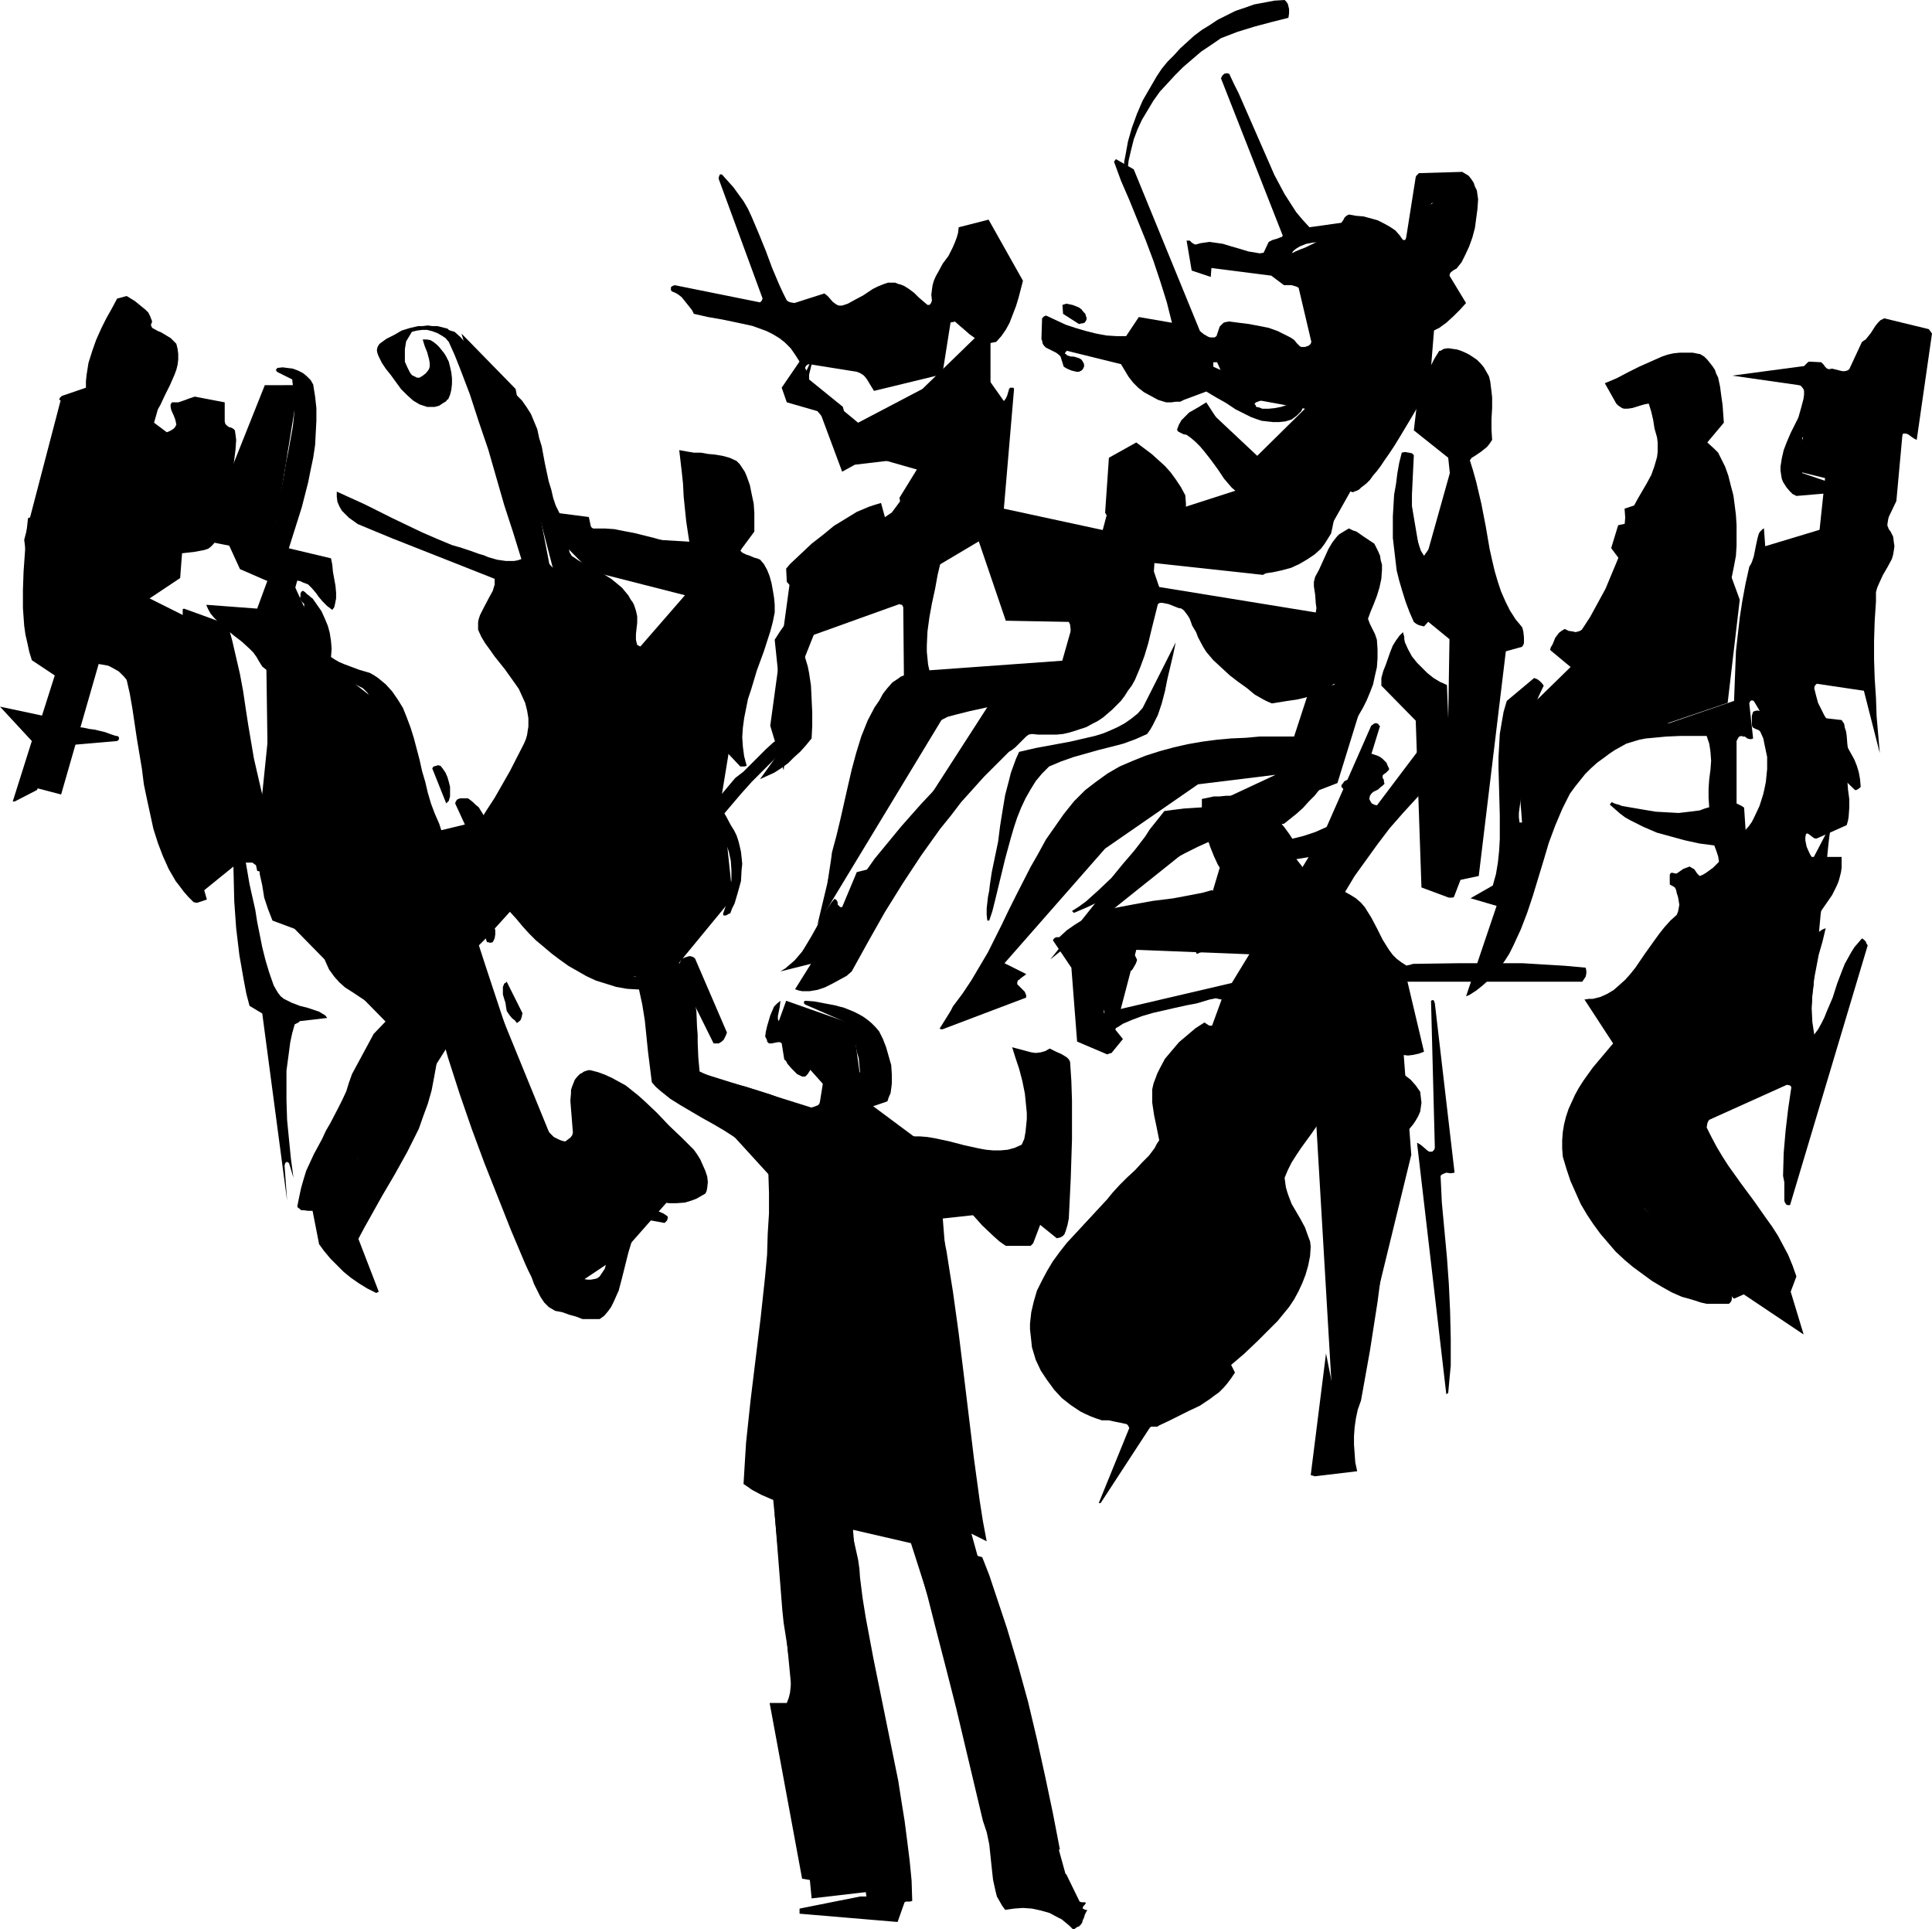<?xml version="1.0" encoding="UTF-8" standalone="no"?>
<svg
   version="1.0"
   width="129.766mm"
   height="129.556mm"
   id="svg97"
   sodipodi:docname="Orchestra - Silhouette.wmf"
   xmlns:inkscape="http://www.inkscape.org/namespaces/inkscape"
   xmlns:sodipodi="http://sodipodi.sourceforge.net/DTD/sodipodi-0.dtd"
   xmlns="http://www.w3.org/2000/svg"
   xmlns:svg="http://www.w3.org/2000/svg">
  <sodipodi:namedview
     id="namedview97"
     pagecolor="#ffffff"
     bordercolor="#000000"
     borderopacity="0.25"
     inkscape:showpageshadow="2"
     inkscape:pageopacity="0.0"
     inkscape:pagecheckerboard="0"
     inkscape:deskcolor="#d1d1d1"
     inkscape:document-units="mm" />
  <defs
     id="defs1">
    <pattern
       id="WMFhbasepattern"
       patternUnits="userSpaceOnUse"
       width="6"
       height="6"
       x="0"
       y="0" />
  </defs>
  <path
     style="fill:#000000;fill-opacity:1;fill-rule:evenodd;stroke:none"
     d="M 89.365,197.965 89.041,180.835 l 0.323,-0.323 0.162,-0.162 0.323,-0.162 0.323,-0.485 -4.525,-5.495 h -0.162 l -0.162,0.162 -0.323,0.323 v 0.97 l -0.485,0.97 -0.485,0.97 -0.808,0.646 -0.97,0.485 -2.101,0.97 -2.101,0.646 0.97,6.626 h 0.323 l 0.323,-0.162 0.646,-0.485 0.485,-0.485 0.323,-0.808 0.808,-1.293 0.485,-0.646 0.646,-0.485 h 0.162 l 0.162,0.162 0.162,0.323 0.162,0.485 0.323,0.485 0.162,0.323 0.485,0.162 0.485,0.162 0.485,0.162 3.394,13.413 z"
     id="path1" />
  <path
     style="fill:#000000;fill-opacity:1;fill-rule:evenodd;stroke:none"
     d="m 366.024,201.843 4.04,-2.424 v -0.323 l -0.162,-0.646 -3.232,-0.646 -2.424,1.616 v 0.646 0.646 0.485 l 0.323,0.323 0.485,0.162 0.485,0.323 z"
     id="path2" />
  <path
     style="fill:#000000;fill-opacity:1;fill-rule:evenodd;stroke:none"
     d="m 113.443,203.783 0.485,-0.485 0.323,-1.131 v -1.131 -1.293 l -0.323,-1.293 -0.323,-1.131 -0.485,-1.131 -0.646,-0.97 -0.646,-0.808 -0.646,-0.162 -0.485,0.162 -0.646,0.162 -0.323,0.485 3.555,8.888 z"
     id="path3" />
  <path
     style="fill:#000000;fill-opacity:1;fill-rule:evenodd;stroke:none"
     d="m 124.432,225.922 0.485,-0.162 0.485,-0.162 0.485,-0.162 0.485,-0.323 0.323,-1.131 0.162,-1.293 0.162,-1.293 v -1.293 l -0.162,-1.293 -0.162,-1.454 -0.485,-2.747 -0.97,-2.747 -1.131,-2.586 -1.293,-2.262 -1.293,-2.101 -0.808,-0.646 -0.646,-0.646 -0.808,-0.646 -0.485,-0.323 h -1.939 l -0.485,0.162 -0.323,0.162 -0.323,0.485 -0.162,0.485 5.656,12.282 v 0.323 l -0.162,0.485 -0.323,0.162 h -0.323 l -0.808,0.323 -0.808,0.162 -0.162,1.293 0.162,1.293 0.485,1.131 0.323,0.646 0.323,0.323 h 1.454 l 0.485,0.162 0.162,0.323 0.162,0.485 0.162,0.485 0.162,0.646 0.323,0.485 0.323,0.485 0.646,0.323 z"
     id="path4" />
  <path
     style="fill:#000000;fill-opacity:1;fill-rule:evenodd;stroke:none"
     d="m 331.118,226.892 3.717,-0.646 11.15,-17.13 v -0.323 -0.162 l -0.323,-0.323 -0.646,-0.162 -0.485,-0.323 -14.059,18.584 0.162,0.485 0.162,0.162 h 0.162 z"
     id="path5" />
  <path
     style="fill:#000000;fill-opacity:1;fill-rule:evenodd;stroke:none"
     d="m 319.16,227.054 h 0.485 l 0.485,-0.162 0.485,-0.162 0.323,-0.323 0.323,-8.242 h -0.485 -0.162 l -0.323,0.162 -0.323,0.323 -0.485,0.646 -0.323,0.646 -0.323,0.162 -0.323,0.162 -0.323,-0.162 -0.323,-0.162 -5.01,-13.413 0.485,-0.323 0.485,-0.162 0.646,-0.162 0.485,0.162 0.646,0.323 0.646,0.162 0.485,0.485 0.485,0.323 1.616,1.454 1.293,1.616 1.131,1.454 1.131,1.454 0.97,1.293 1.293,1.131 0.808,0.485 0.646,0.485 0.97,0.323 0.808,0.162 0.485,-0.162 0.323,-0.323 0.323,-0.485 0.162,-0.808 -0.646,-1.778 -1.131,-1.778 -1.293,-1.778 -1.454,-1.778 -1.616,-1.616 -1.616,-1.454 -1.778,-1.454 -1.778,-1.131 -1.778,-0.323 -1.616,-0.162 -1.616,-0.162 h -1.616 l -1.616,0.162 h -1.454 l -1.454,0.323 -1.616,0.323 v 1.131 1.131 l 0.323,2.424 0.323,2.424 0.646,2.586 0.808,2.424 0.97,2.424 0.97,2.101 1.131,1.778 2.101,1.778 1.131,0.808 0.97,0.808 2.262,1.454 1.131,0.485 z"
     id="path6" />
  <path
     style="fill:#000000;fill-opacity:1;fill-rule:evenodd;stroke:none"
     d="m 160.63,238.204 h 0.485 l 0.323,-0.162 0.485,-0.162 0.485,-0.323 1.939,-3.394 1.939,-3.232 4.202,-6.464 4.686,-6.626 2.262,-3.394 2.586,-3.232 2.586,-3.232 2.747,-3.232 2.747,-3.232 2.747,-3.07 3.07,-3.07 3.07,-3.07 3.232,-2.909 3.394,-2.747 -0.162,-0.646 -0.162,-0.323 -0.323,-0.162 -1.293,0.162 -1.131,0.323 -0.97,0.485 -1.131,0.485 -0.97,0.808 -1.131,0.646 -1.939,1.778 -1.778,1.778 -0.97,0.97 -0.97,0.97 -1.939,1.939 -2.101,1.616 -4.202,5.01 -4.202,4.848 -4.04,4.687 -3.878,4.687 -1.778,2.262 -1.616,2.586 -1.454,2.424 -1.454,2.586 -1.293,2.586 -1.131,2.747 -0.97,2.909 -0.646,3.07 z"
     id="path7" />
  <path
     style="fill:#000000;fill-opacity:1;fill-rule:evenodd;stroke:none"
     d="m 124.432,239.336 0.646,-0.162 0.485,-0.97 0.162,-0.97 v -1.131 l -0.323,-0.97 -0.323,-1.131 -0.485,-0.808 -0.485,-0.97 -0.485,-0.646 -0.646,-0.323 -0.485,-0.323 -0.646,-0.646 h -0.323 l -0.162,0.162 -0.323,0.162 -0.162,0.323 2.747,8.242 h 0.323 z"
     id="path8" />
  <path
     style="fill:#000000;fill-opacity:1;fill-rule:evenodd;stroke:none"
     d="m 441.491,241.275 1.616,-3.717 1.778,-3.555 1.778,-3.555 1.939,-3.555 1.778,-3.717 1.454,-3.717 0.808,-1.939 0.485,-1.939 0.485,-1.939 0.323,-1.939 0.485,-0.646 0.485,-0.485 1.131,-0.646 1.293,-0.808 1.293,-0.646 1.131,-0.97 0.485,-0.485 0.485,-0.485 0.485,-0.646 0.323,-0.808 0.162,-0.808 v -0.97 -2.101 l -0.162,-2.101 -0.323,-4.04 -0.485,-3.878 -0.162,-1.939 -0.162,-1.939 v -0.323 l -0.162,-0.323 -0.485,-0.162 h -0.485 l -0.323,0.162 -0.485,0.323 -0.485,0.485 -0.485,0.323 -0.485,0.323 -0.646,1.939 -0.646,1.778 -1.616,3.232 -0.808,1.778 -0.646,1.616 -0.485,1.616 -0.323,1.778 3.07,-0.485 0.646,0.162 0.485,0.485 v 1.939 l -3.717,5.495 -0.162,0.162 h -0.323 l -0.323,-0.323 h -0.162 l -0.323,-0.162 -0.162,-0.162 -0.485,-0.162 -0.323,0.323 -0.323,0.162 -0.323,0.808 -0.323,0.808 -0.323,0.808 -1.778,2.262 -1.939,2.424 -2.101,2.586 -2.101,2.586 -0.808,1.293 -0.808,1.454 -0.646,1.454 -0.485,1.454 -0.323,1.616 -0.162,1.616 v 1.778 l 0.323,1.778 0.808,2.101 0.485,1.939 0.646,1.939 0.485,0.808 0.323,0.808 z"
     id="path9" />
  <path
     style="fill:#000000;fill-opacity:1;fill-rule:evenodd;stroke:none"
     d="m 107.949,242.406 v -0.162 l -0.162,-0.323 -0.485,-0.646 0.162,0.162 0.162,0.323 z"
     id="path10" />
  <path
     style="fill:#000000;fill-opacity:1;fill-rule:evenodd;stroke:none"
     d="m 330.472,246.446 12.766,-0.808 0.323,-0.485 0.162,-0.485 0.162,-0.646 -0.162,-0.485 v -0.646 l -0.323,-0.646 -0.485,-1.454 -1.454,-2.747 -0.808,-1.293 -0.323,-1.293 -0.485,-0.485 -0.646,-0.485 -0.808,-0.485 -0.97,-0.323 -6.949,8.888 v 0.808 l -0.162,1.131 v 1.131 0.323 z"
     id="path11" />
  <path
     style="fill:#000000;fill-opacity:1;fill-rule:evenodd;stroke:none"
     d="m 101.808,246.769 -3.878,-4.525 -0.485,0.323 -0.485,0.485 -0.485,0.485 -0.323,0.162 -0.323,0.162 -10.181,-3.555 16.16,6.787 z"
     id="path12" />
  <path
     style="fill:#000000;fill-opacity:1;fill-rule:evenodd;stroke:none"
     d="m 317.867,248.385 3.717,-0.97 9.858,-16.484 -0.162,-0.323 -0.162,-0.323 -0.323,-0.162 -0.323,-0.162 h -0.97 l -0.808,-0.162 -11.474,18.261 z"
     id="path13" />
  <path
     style="fill:#000000;fill-opacity:1;fill-rule:evenodd;stroke:none"
     d="m 418.544,258.243 12.605,-8.727 -1.778,-8.242 -11.474,17.13 z"
     id="path14" />
  <path
     style="fill:#000000;fill-opacity:1;fill-rule:evenodd;stroke:none"
     d="m 348.248,259.213 h 0.485 l 0.485,-0.323 -2.424,-8.242 -20.685,1.454 2.586,0.162 2.747,0.485 2.747,0.808 2.586,0.808 2.909,0.97 2.586,1.293 2.586,1.131 2.424,1.131 0.485,0.162 0.162,0.162 h 0.162 z"
     id="path15" />
  <path
     style="fill:#000000;fill-opacity:1;fill-rule:evenodd;stroke:none"
     d="m 131.865,259.213 0.323,-0.323 0.162,-0.485 0.162,-0.485 v -0.323 l 0.162,-0.323 -4.04,-8.08 -0.323,0.323 -0.323,0.162 -0.162,0.485 -0.162,0.323 v 0.97 0.97 l 0.323,1.131 0.323,0.97 0.162,1.131 0.162,0.97 0.646,0.97 0.646,0.808 0.808,0.646 0.485,0.646 z"
     id="path16" />
  <path
     style="fill:#000000;fill-opacity:1;fill-rule:evenodd;stroke:none"
     d="m 313.18,263.415 4.848,-10.019 v -0.323 l -0.162,-0.162 -0.162,-0.162 h -0.323 l -1.454,0.162 -4.525,8.888 0.323,0.485 0.485,0.485 0.323,0.485 0.323,0.162 z"
     id="path17" />
  <path
     style="fill:#000000;fill-opacity:1;fill-rule:evenodd;stroke:none"
     d="m 215.736,293.958 0.485,-0.323 2.909,-11.959 6.141,-2.101 0.323,-0.97 0.485,-1.131 0.162,-1.131 0.162,-1.293 v -2.262 l -0.162,-2.424 -0.646,-2.262 -0.646,-2.262 -0.808,-2.101 -0.97,-1.939 -0.97,-1.131 -0.97,-0.97 -0.97,-0.808 -1.131,-0.808 -1.131,-0.646 -1.293,-0.646 -2.424,-0.97 -2.424,-0.646 -2.586,-0.485 -2.586,-0.485 -2.262,-0.162 -0.323,0.162 v 0.162 0.323 l 0.323,0.323 10.019,4.363 0.808,1.293 0.646,1.293 0.646,1.616 0.646,1.616 0.323,1.778 0.485,1.616 0.162,1.778 0.162,1.616 -0.162,0.485 -0.323,0.485 -0.323,0.162 h -0.485 l -0.97,-1.131 -1.131,-1.131 -1.939,-2.747 -0.97,-1.293 -1.293,-0.97 -0.808,-0.323 -0.646,-0.323 -0.808,-0.162 -0.808,-0.162 -0.97,-0.323 -0.646,-0.485 -0.646,-0.646 -0.485,-0.646 -1.131,-1.454 -0.485,-0.646 -0.808,-0.646 h -4.363 l -0.323,-0.646 -0.323,-0.646 v -0.808 l 0.162,-0.808 0.323,-1.616 0.162,-1.454 -0.808,0.646 -0.808,0.808 -0.485,1.131 -0.485,1.131 -0.808,2.747 -0.323,1.454 -0.162,1.131 0.485,0.97 v 0.323 l 0.162,0.162 0.162,0.162 0.162,0.162 h 0.646 l 0.808,-0.162 0.808,-0.162 h 0.485 l 0.323,0.162 0.162,0.162 0.646,4.04 0.485,0.485 0.323,0.646 1.131,1.293 1.293,1.293 0.646,0.323 0.646,0.323 h 0.808 l 0.323,-0.323 0.323,-0.323 1.293,-2.101 0.323,0.162 0.162,0.323 v 0.97 l 0.323,0.485 0.162,0.323 0.646,0.485 0.485,0.485 0.162,0.485 0.323,0.485 -0.808,5.01 -0.162,0.485 -0.323,0.323 -0.808,0.323 -0.97,0.323 h -0.97 l -1.131,-0.162 -0.97,-0.162 -0.808,-0.323 -0.808,-0.162 -1.293,-0.808 -1.454,-0.646 -2.909,-1.131 -3.07,-0.97 -3.07,-0.97 -6.141,-1.616 -2.909,-0.97 -2.747,-1.293 -0.162,-1.778 -0.162,-1.778 -0.162,-3.878 v -1.939 l -0.162,-1.939 -0.162,-4.04 -0.323,-1.939 -0.323,-1.939 -0.485,-1.939 -0.485,-1.778 -0.808,-1.778 -0.97,-1.616 -1.293,-1.454 -1.293,-1.454 -1.616,-0.485 -1.454,-0.485 -2.909,-0.646 -2.747,-0.485 -2.747,-0.646 -0.323,0.162 -0.162,0.162 -0.162,0.646 v 0.808 0.808 l 0.485,0.646 0.808,0.646 0.646,1.778 0.646,1.778 0.97,3.878 0.808,3.717 0.646,4.04 0.808,7.919 0.97,7.757 0.97,1.131 1.293,1.131 2.424,1.939 2.586,1.616 2.747,1.616 2.747,1.616 2.909,1.616 2.747,1.616 2.747,1.778 3.07,0.646 0.97,-0.162 0.646,-0.323 0.808,-0.323 0.485,-0.646 -0.485,-0.808 -0.485,-0.808 -0.485,-0.646 -0.808,-0.646 -1.293,-0.97 -3.07,-1.616 -1.616,-0.808 -1.293,-0.97 -0.646,-0.646 -0.485,-0.808 2.262,0.323 2.424,0.485 2.262,0.646 2.262,0.646 2.101,0.808 2.262,0.97 4.202,1.939 4.202,2.262 4.04,2.262 4.04,2.262 z"
     id="path18" />
  <path
     style="fill:#000000;fill-opacity:1;fill-rule:evenodd;stroke:none"
     d="m 174.689,301.715 h 1.616 l 0.808,-0.162 0.646,-0.485 0.646,-0.646 0.323,-0.808 -7.595,-1.939 v -0.485 l 0.162,-0.646 -5.01,-4.525 -5.01,-4.363 -2.586,-2.101 -2.586,-1.939 -2.747,-1.778 -3.07,-1.454 0.323,1.293 0.323,1.454 0.485,1.293 0.808,1.293 0.808,1.293 0.808,1.293 1.131,1.131 0.97,1.131 2.424,2.262 2.424,2.101 2.586,1.778 2.262,1.616 2.262,0.808 2.262,0.97 2.262,0.808 z"
     id="path19" />
  <path
     style="fill:#000000;fill-opacity:1;fill-rule:evenodd;stroke:none"
     d="m 72.882,304.785 -0.646,-8.888 0.162,-0.646 0.162,-0.162 0.323,-0.162 0.485,0.323 1.131,3.717 -0.646,-4.848 -0.485,-4.848 -0.485,-5.01 -0.162,-5.01 v -5.01 -2.424 l 0.323,-2.424 0.323,-2.424 0.323,-2.424 0.485,-2.262 0.646,-2.262 0.97,-0.485 0.162,-0.162 0.162,-0.162 6.949,-0.808 -0.485,-0.646 -0.808,-0.485 -0.808,-0.485 -0.97,-0.323 -1.939,-0.646 -1.939,-0.485 -2.101,-0.808 -0.97,-0.485 -0.97,-0.485 -0.808,-0.646 -0.646,-0.808 -0.485,-0.808 -0.646,-1.131 -1.131,-3.232 -0.97,-3.232 -0.808,-3.232 -0.646,-3.232 -0.646,-3.232 -0.485,-3.07 -1.454,-6.464 -0.97,-5.656 -0.808,-5.656 -0.97,-5.656 -1.131,-5.333 -0.162,6.464 -0.162,6.787 0.162,6.626 0.162,6.787 0.485,6.787 0.808,6.787 1.131,6.464 0.646,3.394 0.808,3.07 3.232,1.939 z"
     id="path20" />
  <path
     style="fill:#000000;fill-opacity:1;fill-rule:evenodd;stroke:none"
     d="m 258.075,311.088 -0.485,-13.09 -3.07,-0.323 -2.424,0.97 5.818,12.605 z"
     id="path21" />
  <path
     style="fill:#000000;fill-opacity:1;fill-rule:evenodd;stroke:none"
     d="m 255.651,316.259 h 5.818 0.162 l 0.162,-0.162 v 0 l 0.485,-0.485 1.778,-4.687 4.202,3.394 0.808,-0.162 0.646,-0.323 0.485,-0.485 0.323,-0.808 0.485,-1.616 0.323,-1.616 0.485,-10.019 0.323,-10.019 v -9.858 l -0.162,-5.01 -0.323,-4.848 -0.323,-0.646 -0.485,-0.485 -1.293,-0.808 -1.454,-0.646 -1.616,-0.808 -1.131,0.646 -1.131,0.323 -1.293,0.162 -1.131,-0.162 -2.424,-0.646 -2.424,-0.646 0.808,2.586 0.97,2.909 0.808,3.07 0.646,3.232 0.323,3.232 0.162,1.616 v 1.616 l -0.162,1.616 -0.162,1.616 -0.323,1.778 -0.646,1.454 -1.778,0.808 -1.778,0.485 -1.778,0.162 h -1.939 l -1.778,-0.162 -1.778,-0.323 -3.717,-0.808 -3.717,-0.97 -3.717,-0.808 -1.939,-0.323 -1.939,-0.162 h -1.939 l -1.939,0.162 -0.323,0.646 0.162,0.808 0.162,0.646 0.485,0.646 1.131,1.293 1.131,0.97 1.616,1.131 1.454,1.293 2.909,2.909 2.747,3.07 5.494,5.979 2.747,3.07 2.909,2.747 1.454,1.293 1.616,1.131 z"
     id="path22" />
  <path
     style="fill:#000000;fill-opacity:1;fill-rule:evenodd;stroke:none"
     d="m 96.152,327.895 -5.171,-13.413 1.454,-2.747 1.454,-2.586 3.07,-5.495 3.232,-5.495 3.232,-5.818 1.454,-2.909 1.454,-2.909 1.131,-3.232 1.131,-3.07 0.97,-3.394 0.646,-3.394 0.646,-3.555 0.162,-3.555 -0.646,-0.97 -0.485,-0.646 -0.323,-0.808 -1.939,4.525 -2.101,4.363 -2.101,4.363 -2.262,4.202 -2.262,4.04 -2.424,3.878 -2.424,3.878 -2.586,3.717 -0.323,-0.162 -0.323,-0.485 -0.162,-0.485 v -0.485 l 0.162,-1.131 0.323,-1.131 0.97,-2.586 0.485,-1.131 0.323,-1.131 1.778,-4.363 1.778,-4.363 1.616,-4.525 1.616,-4.525 1.454,-4.525 1.454,-4.525 2.586,-9.211 0.162,-0.485 v -0.646 l -0.162,-0.97 -0.162,-0.808 v -0.808 l 0.162,-0.323 0.162,-0.162 h 0.323 0.323 l 0.808,0.323 h 0.485 l 0.323,-0.162 0.323,-4.202 h 1.131 l 1.293,3.07 0.646,0.485 0.808,0.323 h 0.808 l 0.97,-0.323 0.323,-0.323 v -0.162 l 0.162,-0.808 v -0.808 l 0.162,-0.97 0.162,-0.323 0.162,-0.162 0.485,-0.162 h 0.162 l 0.323,0.162 3.717,9.05 -0.323,0.97 -0.162,0.97 0.162,2.101 0.323,2.101 0.485,2.101 0.808,1.939 0.808,1.939 0.808,1.939 0.97,1.778 2.262,0.162 2.424,5.656 -0.323,1.293 -0.323,1.293 v 1.131 1.293 l 0.323,1.293 0.162,1.293 0.808,2.424 0.97,2.424 0.97,2.424 1.131,2.424 1.131,2.101 0.485,0.323 0.323,0.323 0.646,0.485 0.97,0.808 1.293,2.262 1.454,2.262 0.808,0.97 0.97,0.808 1.131,0.808 1.293,0.485 0.97,-0.162 0.646,-0.323 0.646,-0.485 0.485,-0.485 0.808,-1.454 0.808,-1.616 0.162,-1.131 0.162,-1.131 0.323,-1.939 0.485,-1.939 0.323,-2.101 0.162,-0.485 0.162,-0.485 0.485,-0.162 h 0.162 0.323 l 1.131,1.454 1.131,1.293 2.586,3.07 2.586,2.747 1.454,1.454 1.454,1.293 1.616,1.131 1.616,0.97 1.616,0.97 1.778,0.646 1.778,0.485 1.939,0.323 h 1.939 l 2.101,-0.162 1.616,-0.485 1.293,-0.485 1.131,-0.646 1.131,-0.646 0.323,-0.646 0.162,-0.808 0.162,-1.454 -0.162,-1.454 -0.485,-1.454 -0.646,-1.454 -0.646,-1.454 -0.808,-1.293 -0.808,-1.131 -3.07,-3.07 -3.232,-3.07 -3.07,-3.232 -3.07,-2.909 -1.616,-1.454 -1.616,-1.293 -1.616,-1.293 -1.778,-0.97 -1.778,-0.97 -1.778,-0.808 -1.778,-0.646 -1.939,-0.485 h -0.485 l -0.485,0.162 -0.485,0.162 -0.323,0.162 -0.162,0.162 -0.646,0.323 -0.646,0.646 -0.646,0.808 -0.323,0.808 -0.323,0.808 -0.323,0.97 v 0.808 l -0.162,1.939 0.162,2.101 0.162,1.939 0.162,2.101 0.162,1.939 -0.162,0.646 -0.485,0.646 -0.646,0.485 -0.646,0.485 -0.808,-0.162 -0.808,-0.323 -1.293,-0.646 -1.131,-1.131 -0.97,-1.131 -0.97,-1.293 -0.808,-1.454 -0.808,-1.293 -0.808,-1.293 -11.797,-35.714 -5.818,-17.938 -3.07,-9.211 -2.909,-9.05 -1.131,-2.586 -0.97,-2.586 -0.808,-2.747 -0.646,-2.747 -0.808,-2.747 -0.646,-2.909 -1.454,-5.495 -0.808,-2.586 -0.97,-2.586 -0.97,-2.424 -1.293,-2.101 -1.454,-2.101 -1.616,-1.778 -0.97,-0.808 -0.97,-0.808 -0.97,-0.646 -1.131,-0.646 -2.747,-0.808 -2.586,-0.97 -1.293,-0.485 -1.131,-0.485 -1.131,-0.646 -0.97,-0.646 0.162,-2.101 -0.162,-1.939 -0.323,-2.101 -0.485,-1.778 -0.808,-1.939 -0.808,-1.778 -1.131,-1.616 -1.131,-1.616 -0.485,-0.323 -0.323,-0.323 -0.646,-0.485 -0.485,-0.485 -0.485,-0.323 -0.323,0.162 -0.162,0.162 -0.162,0.485 v 0.646 l -0.162,0.485 0.323,0.485 0.162,0.323 0.323,0.323 0.323,0.323 -1.778,17.292 -0.808,-0.162 -0.808,-0.162 -0.646,-0.485 -0.646,-0.485 -1.293,-1.293 -0.646,-0.646 -0.646,-0.646 5.494,-19.392 0.808,0.162 0.646,0.323 1.293,0.485 0.97,0.97 0.97,1.131 0.808,1.131 0.97,1.131 1.131,1.131 1.293,0.97 0.485,-0.646 0.162,-0.646 0.323,-1.616 v -1.454 l -0.162,-1.778 -0.646,-3.555 -0.162,-1.778 -0.323,-1.616 -12.928,-3.07 -5.818,15.837 -12.928,-0.97 0.485,1.131 0.646,1.131 0.808,0.97 0.97,0.97 1.939,1.778 2.101,1.778 2.101,1.616 1.939,1.778 0.97,0.97 0.808,1.131 0.646,1.131 0.808,1.293 1.616,1.293 1.616,1.454 1.778,1.454 1.616,1.293 1.778,1.131 0.97,0.323 0.808,0.323 0.97,0.162 0.97,0.162 0.97,-0.162 0.97,-0.323 2.424,-6.141 9.05,4.525 0.323,0.323 0.323,0.323 0.485,0.485 0.323,0.485 0.323,0.646 16.806,56.077 h -0.162 -0.162 v 0.162 h -0.162 v 0 l -0.323,-0.162 -2.101,-3.717 -1.939,-3.717 -1.778,-4.04 -1.616,-4.04 -3.232,-8.565 -1.778,-4.363 -1.616,-4.525 v 2.101 l 0.162,2.101 0.323,2.101 0.485,2.101 0.97,4.202 1.454,4.363 1.616,4.202 1.454,4.363 1.293,4.202 0.485,2.101 0.485,2.262 -1.293,-1.131 -1.293,-0.97 -1.454,-0.97 -1.454,-0.808 -1.616,-0.808 -1.778,-0.808 -3.717,-1.616 -3.717,-1.131 -3.878,-1.131 -3.878,-0.97 -3.555,-0.646 -0.646,-0.162 -0.323,-0.162 -0.323,-0.323 -0.162,-0.485 -0.485,-0.97 -0.323,-1.131 -0.162,-0.162 -0.323,-0.162 -0.485,-0.162 h -0.646 l -0.646,-0.162 -0.485,-1.778 v -1.939 -1.939 l 0.323,-1.778 0.323,-1.939 0.485,-1.939 1.293,-3.717 1.293,-3.878 1.293,-3.878 0.485,-1.778 0.323,-1.939 0.162,-1.939 0.162,-1.778 -8.888,-5.656 -0.162,0.162 -0.162,0.162 h -0.162 l -0.162,0.162 -0.323,0.162 -0.162,3.07 -0.323,3.232 -0.646,6.303 -0.646,6.303 -0.485,6.303 -0.162,3.232 v 3.232 3.07 l 0.162,3.07 0.646,2.909 0.485,3.07 0.97,2.909 1.131,2.909 12.12,4.525 0.162,2.101 0.485,2.101 0.808,1.939 0.808,1.778 1.293,1.778 1.293,1.454 1.454,1.293 1.778,1.131 2.424,1.616 2.262,1.454 2.101,1.293 2.101,1.131 0.162,0.323 v 0.323 l 0.162,0.646 -3.717,3.878 -5.494,10.181 -0.808,2.262 -0.646,2.101 -0.97,2.101 -0.97,1.939 -2.101,4.04 -1.131,1.939 -0.97,2.101 -2.101,3.878 -0.97,2.101 -0.97,2.101 -0.646,2.101 -0.646,2.262 -0.485,2.262 -0.485,2.424 0.162,0.323 0.485,0.323 0.323,0.323 h 0.646 l 1.131,0.162 h 1.131 l 1.616,8.242 v 0.162 l 1.293,1.778 1.616,1.939 1.616,1.616 1.778,1.778 1.778,1.454 2.101,1.454 2.101,1.293 2.262,1.131 z"
     id="path23" />
  <path
     style="fill:#000000;fill-opacity:1;fill-rule:evenodd;stroke:none"
     d="m 433.249,330.965 h 5.171 0.485 l 0.162,-0.162 0.323,-0.323 0.162,-0.323 0.162,-0.808 -0.323,-0.808 -1.939,-3.232 -0.808,-1.778 -0.808,-1.454 -0.646,-0.323 -0.646,-0.162 -1.293,-0.97 -0.97,-0.97 -0.808,-1.131 -0.808,-1.454 -0.646,-1.293 -1.293,-3.07 -0.646,-0.485 -0.485,-0.323 -0.646,-0.162 -1.454,0.162 -1.293,-0.323 -1.293,-0.323 -1.131,-0.646 -1.131,-0.808 -0.97,-0.97 -2.101,-1.939 -2.101,-3.07 -1.939,-3.394 -2.101,-3.394 -1.939,-3.555 -0.808,-1.939 -0.808,-1.778 -0.485,-1.939 -0.485,-1.778 -0.162,-2.101 -0.162,-1.939 0.323,-1.939 0.323,-1.939 2.586,-1.616 2.586,-1.616 2.586,-1.454 2.747,-1.293 5.494,-2.586 5.333,-2.424 5.333,-2.586 2.586,-1.293 2.586,-1.454 2.424,-1.616 2.262,-1.616 2.101,-1.939 1.939,-1.939 v -0.485 l -0.162,-0.485 -0.323,-0.485 -0.323,-0.323 0.323,-1.293 0.485,-1.293 0.97,-2.262 1.131,-2.262 1.616,-2.262 1.616,-2.101 1.778,-1.939 1.778,-2.101 1.939,-1.939 1.778,-1.939 1.778,-2.101 1.454,-2.101 1.454,-2.101 1.131,-2.262 0.485,-1.131 0.323,-1.131 0.323,-1.293 0.162,-1.131 v -1.293 -1.454 h -7.595 l -0.323,-0.485 -0.323,-0.646 -0.646,-1.454 -0.162,-0.808 -0.162,-0.808 v -0.808 l 0.162,-0.808 0.323,-0.162 0.323,0.162 0.646,0.485 0.646,0.485 0.323,0.162 h 0.485 l 7.595,-3.394 0.323,-1.131 0.162,-0.97 0.162,-2.262 v -2.262 l -0.323,-2.424 -0.162,-2.262 -0.162,-2.262 v -2.424 l 0.162,-1.131 0.323,-0.97 -0.162,-1.293 -0.162,-1.131 -0.162,-2.101 -0.162,-1.131 -0.323,-0.97 -0.162,-0.97 -0.646,-0.97 -21.493,-2.424 -0.646,0.162 -0.323,0.162 -0.162,0.485 -0.162,0.485 v 1.293 1.131 l 0.162,0.485 0.162,0.162 0.646,0.323 0.808,0.323 0.323,0.323 0.162,0.323 0.646,1.454 0.323,1.616 0.646,3.07 v 1.454 1.616 l -0.162,1.616 -0.162,1.616 -0.323,1.616 -0.323,1.454 -0.97,3.07 -1.293,2.747 -0.646,1.293 -0.808,1.131 -1.616,1.778 -1.616,1.778 -2.909,3.717 -1.454,1.778 -1.454,1.454 -1.778,1.293 -0.808,0.485 -0.808,0.323 -0.323,-0.323 -0.323,-0.323 -0.323,-0.485 -0.323,-0.485 -0.162,-0.162 -0.323,-0.162 -0.808,-0.485 -0.323,0.162 -0.485,0.162 -0.808,0.323 -1.616,1.131 h -0.485 l -0.485,-0.162 h -0.485 l -0.162,0.162 -0.162,0.323 v 2.424 l 0.162,0.162 0.323,0.162 0.323,0.162 0.485,0.323 0.323,0.646 0.162,0.808 0.323,0.97 0.162,0.97 0.162,0.97 -0.162,0.97 -0.162,0.808 -0.323,0.808 -1.616,1.454 -1.454,1.616 -1.293,1.616 -1.293,1.778 -2.424,3.394 -2.424,3.555 -1.293,1.616 -1.293,1.454 -1.454,1.293 -1.454,1.293 -1.616,0.97 -1.778,0.808 -1.939,0.485 h -0.97 l -1.131,0.162 7.272,11.151 -2.586,3.07 -2.586,3.07 -2.424,3.394 -1.131,1.778 -0.97,1.778 -0.808,1.778 -0.808,1.778 -0.646,1.939 -0.485,1.939 -0.323,1.939 -0.162,2.101 v 2.101 l 0.162,2.101 0.97,3.232 0.97,2.909 1.293,2.909 1.293,2.909 1.616,2.747 1.616,2.424 1.778,2.424 1.939,2.262 1.939,2.262 2.262,2.101 2.101,1.778 2.424,1.778 2.424,1.778 2.424,1.454 2.586,1.454 2.586,1.131 1.778,0.485 1.616,0.485 1.454,0.485 z"
     id="path24" />
  <path
     style="fill:#000000;fill-opacity:1;fill-rule:evenodd;stroke:none"
     d="m 147.864,334.844 h 4.363 l 1.131,-0.808 0.97,-1.131 0.808,-1.131 0.646,-1.293 0.646,-1.454 0.646,-1.454 0.808,-3.07 0.808,-3.232 0.808,-3.232 0.97,-3.232 1.131,-2.909 0.162,-0.323 0.162,-0.323 0.808,-0.646 0.808,-0.485 0.808,-0.485 4.363,0.808 0.323,-0.323 0.323,-0.323 0.162,-0.646 v -0.323 l -0.162,-0.162 -0.97,-0.646 -1.131,-0.485 -1.293,-0.485 -1.293,-0.323 -1.293,-0.323 -1.454,-0.162 h -1.293 l -1.293,0.323 -0.97,0.646 -0.808,0.808 -0.485,0.97 -0.646,0.97 -0.646,2.424 -0.485,2.424 -0.485,2.424 -0.485,2.586 -0.485,1.131 -0.323,1.131 -0.646,0.97 -0.646,0.97 -0.646,0.485 -0.646,0.162 -0.97,0.162 h -0.808 l -0.97,-0.162 -0.808,-0.162 -0.808,-0.323 -0.808,-0.323 -2.586,-3.394 -2.586,-3.555 -2.262,-3.555 -2.262,-3.717 -2.101,-3.878 -1.939,-4.04 -2.101,-3.878 -1.778,-4.202 -3.555,-8.242 -3.555,-8.565 -3.555,-8.403 -3.555,-8.403 -0.808,-2.747 -0.808,-2.586 -0.323,-1.293 -0.485,-1.131 -0.646,-1.131 -0.485,-0.97 h -1.454 l 0.97,4.687 2.586,9.211 1.293,4.525 2.909,9.05 3.07,8.888 3.232,8.727 3.394,8.565 3.394,8.565 3.555,8.403 0.808,1.778 0.808,1.616 0.646,1.778 0.808,1.616 0.808,1.616 0.97,1.454 1.131,1.131 0.808,0.485 0.808,0.485 1.778,0.323 1.778,0.646 1.778,0.485 z"
     id="path25" />
  <path
     style="fill:#000000;fill-opacity:1;fill-rule:evenodd;stroke:none"
     d="m 457.812,338.56 -3.232,-10.666 1.454,-3.878 -0.97,-2.747 -1.131,-2.747 -1.293,-2.424 -1.293,-2.424 -1.454,-2.262 -1.616,-2.262 -3.07,-4.363 -3.232,-4.363 -3.232,-4.525 -1.454,-2.262 -1.454,-2.424 -1.293,-2.424 -1.293,-2.586 0.162,-0.97 0.162,-0.485 0.323,-0.485 19.715,-8.888 0.808,0.162 0.162,0.162 0.162,0.323 -0.808,5.495 -0.646,5.495 -0.485,5.656 -0.162,5.818 0.323,1.616 v 1.616 3.07 l 0.162,0.485 0.323,0.485 0.323,0.162 h 0.323 0.323 l 19.715,-65.934 -0.323,-0.485 -0.162,-0.485 -0.485,-0.485 -0.485,-0.323 -0.97,1.131 -0.97,1.131 -0.808,1.293 -0.808,1.454 -0.808,1.454 -0.646,1.616 -1.293,3.394 -1.131,3.555 -1.454,3.394 -0.646,1.616 -0.808,1.616 -0.808,1.454 -0.97,1.293 -0.485,-3.232 -0.162,-3.394 0.162,-3.394 0.323,-3.394 0.646,-3.394 0.646,-3.394 0.97,-3.394 0.808,-3.394 -0.808,0.323 -0.97,0.646 -0.646,0.485 -0.646,0.646 -1.293,1.454 -0.97,1.778 -0.97,1.778 -0.808,1.939 -1.778,3.717 -0.646,1.939 -0.485,1.939 -0.323,1.939 -0.323,1.778 -0.323,1.939 -0.485,1.778 -0.485,1.778 -0.808,1.616 -1.616,1.454 -1.616,1.454 -1.778,1.293 -1.939,1.131 -3.717,2.262 -4.04,2.101 -4.202,1.778 -4.202,1.778 -4.363,1.778 -4.525,1.616 -0.323,0.485 -0.162,0.485 -0.162,0.97 0.323,0.97 0.323,0.808 1.131,1.778 0.97,1.778 3.878,4.525 3.555,4.687 13.413,18.1 3.555,4.363 3.878,4.525 -0.162,0.808 -0.162,0.323 -0.162,0.323 -6.949,3.232 16.16,10.827 z"
     id="path26" />
  <path
     style="fill:#000000;fill-opacity:1;fill-rule:evenodd;stroke:none"
     d="m 291.849,344.701 2.101,-0.162 1.939,-0.162 2.101,-0.162 1.778,-0.485 2.101,-0.485 1.778,-0.646 1.778,-0.808 1.778,-0.808 1.778,-0.97 1.616,-0.97 3.232,-2.262 1.454,-1.454 1.454,-1.293 1.454,-1.454 1.293,-1.616 1.131,-1.454 1.131,-1.454 0.808,-1.616 0.97,-1.616 0.646,-1.616 0.485,-1.778 0.323,-1.939 0.162,-1.778 v -1.778 l -0.323,-1.778 -0.485,-1.616 -0.646,-1.454 -0.646,-1.454 -0.97,-1.616 -0.808,-1.293 -0.808,-1.454 -1.454,-2.747 -0.646,-1.293 -0.485,-1.454 -0.162,-1.293 v -1.616 l 0.323,-1.454 0.162,-0.808 0.323,-0.646 0.808,-1.778 0.97,-1.616 1.131,-1.778 0.97,-1.454 2.424,-3.07 2.424,-3.07 1.939,-3.232 0.97,-1.616 0.646,-1.778 0.646,-1.778 0.323,-1.778 v -1.939 l -0.162,-2.101 -0.485,-1.131 -0.646,-0.97 -1.616,-1.939 -1.616,-1.778 -0.808,-0.97 -0.485,-0.97 0.323,-0.646 0.323,-0.485 0.646,-0.485 0.646,-0.323 5.171,4.525 -2.101,-3.232 -3.717,-2.586 -2.424,-0.485 -1.454,2.909 -1.293,2.747 -2.424,5.979 -2.424,6.141 -2.262,6.303 -1.939,6.464 -1.778,6.464 -1.454,6.626 -1.293,6.464 0.808,0.323 0.646,0.485 1.293,1.131 0.97,1.454 0.646,1.616 0.485,1.616 0.162,1.778 v 1.939 l -0.323,1.778 -0.485,1.616 -0.485,1.454 -0.485,1.454 -0.646,1.293 -1.454,2.586 -1.616,2.262 -1.939,2.101 -1.939,1.939 -2.262,1.454 -2.424,1.454 -1.131,0.323 -2.101,0.485 -1.131,0.162 -1.939,-0.162 -2.101,-0.323 -1.293,-0.97 -1.293,-1.131 -0.97,-1.454 -0.97,-1.454 -0.485,-1.616 -0.485,-1.616 -0.162,-1.778 0.162,-1.778 0.485,-2.424 0.646,-2.101 0.808,-2.101 0.808,-1.939 1.131,-1.939 1.454,-1.616 0.646,-0.808 0.97,-0.646 0.808,-0.808 0.97,-0.646 3.717,2.262 v 0.162 0.323 l 0.162,0.808 -1.293,1.939 -1.454,2.101 -1.293,2.101 -1.293,2.262 -1.131,2.262 -0.323,1.293 -0.323,1.131 -0.162,1.293 -0.162,1.293 0.162,1.454 0.162,1.293 0.485,0.97 0.162,0.323 0.162,0.162 0.646,0.323 0.97,0.162 0.808,-0.162 0.97,-0.323 1.939,-0.808 0.808,-0.323 0.646,-0.323 1.939,-1.778 1.616,-1.778 1.293,-2.101 1.131,-1.939 0.808,-2.262 0.646,-2.101 0.323,-2.262 v -2.262 l -0.323,-0.97 -0.485,-0.97 -0.323,-0.808 -0.162,-0.162 -0.162,-0.162 -2.909,10.666 -0.323,0.808 -0.646,0.808 -0.808,0.485 -0.808,0.485 -3.232,-3.232 1.616,-6.787 1.454,-6.949 1.778,-6.949 1.939,-6.787 1.939,-6.949 2.101,-6.787 2.424,-6.787 2.424,-6.464 h -0.646 l -0.646,0.323 -0.646,0.323 -0.485,0.646 -0.97,1.131 -0.646,1.293 -1.131,3.555 -1.131,3.394 -0.646,1.616 -0.808,1.616 -0.808,1.454 -0.808,1.293 -0.485,0.323 h -0.323 -0.485 l 1.293,-7.434 -0.97,0.97 -0.808,1.131 -0.646,1.293 -0.323,1.454 -0.323,1.616 -0.162,1.454 v 1.616 l 0.162,1.616 0.646,1.293 0.485,1.293 0.323,1.293 0.162,1.293 v 1.293 1.293 l -0.485,1.131 -0.485,1.131 -1.131,1.778 -1.131,1.454 -1.293,1.616 -1.454,1.293 -2.747,2.586 -2.747,2.586 -2.424,3.07 -5.171,5.818 -2.262,3.232 -1.131,1.454 -0.97,1.778 -0.808,1.616 -0.646,1.778 -0.646,1.939 -0.323,1.939 -0.323,2.101 v 2.101 l 0.808,0.97 0.97,0.97 1.778,1.616 1.939,1.293 2.101,0.97 2.101,0.97 2.262,0.808 2.424,0.646 z"
     id="path27" />
  <path
     style="fill:#000000;fill-opacity:1;fill-rule:evenodd;stroke:none"
     d="m 282.153,352.297 0.162,-0.162 0.162,-0.162 v 0 h 0.162 l 0.162,-0.162 0.162,-0.162 v -0.323 l 0.162,-0.323 v -0.808 l -7.918,-4.04 -0.323,0.323 v 0.485 l 0.162,0.485 0.323,0.646 0.808,1.131 1.131,0.97 1.293,0.646 1.293,0.485 1.131,0.485 z"
     id="path28" />
  <path
     style="fill:#000000;fill-opacity:1;fill-rule:evenodd;stroke:none"
     d="m 297.505,353.59 13.898,-5.818 z"
     id="path29" />
  <path
     style="fill:#000000;fill-opacity:1;fill-rule:evenodd;stroke:none"
     d="m 367.64,353.59 0.323,-3.555 0.323,-3.394 v -6.787 l -0.162,-6.949 -0.323,-6.949 -0.485,-6.787 -0.646,-6.949 -0.646,-6.949 -0.323,-6.787 0.323,-0.323 0.323,-0.162 0.808,-0.323 1.131,0.162 0.97,-0.162 -5.01,-42.987 -0.162,-0.485 -0.162,-0.323 h -0.323 l -0.323,0.162 0.97,37.331 -0.162,0.485 -0.323,0.323 -0.162,0.162 h -0.323 -0.485 l -0.485,-0.323 -1.293,-1.131 -0.646,-0.485 -0.646,-0.323 7.434,63.834 z"
     id="path30" />
  <path
     style="fill:#000000;fill-opacity:1;fill-rule:evenodd;stroke:none"
     d="m 286.032,354.236 h 0.646 v -0.323 l -0.162,-0.162 -0.485,-0.323 -0.646,-0.162 -0.646,-0.162 v 0.323 0.162 l 0.323,0.485 0.485,0.162 z"
     id="path31" />
  <path
     style="fill:#000000;fill-opacity:1;fill-rule:evenodd;stroke:none"
     d="m 333.704,374.76 10.827,-1.293 -0.485,-2.262 -0.162,-2.262 -0.162,-2.262 v -2.101 l 0.162,-2.262 0.323,-2.262 0.485,-2.262 0.808,-2.262 1.131,-6.303 1.131,-6.303 1.939,-12.444 1.616,-12.282 1.293,-11.959 v -0.646 l -0.323,-0.323 -0.323,-0.162 -0.323,-0.162 -0.808,-0.323 -0.485,-0.162 -0.323,-0.323 -0.162,-0.485 -0.323,-0.646 3.555,-8.403 h -0.323 v 0 h -0.162 v -0.162 h -0.323 l -0.162,-0.162 0.485,-1.131 0.485,-0.97 1.616,-1.939 3.232,-3.878 0.808,-0.97 0.646,-0.97 0.646,-1.131 0.485,-1.131 0.162,-1.131 0.162,-1.131 -0.162,-1.293 -0.162,-1.454 -1.131,-1.616 -1.293,-1.454 -1.454,-1.131 -1.454,-1.131 -3.07,-1.778 -3.232,-1.778 -0.323,0.162 -0.323,0.485 5.171,5.656 -0.323,1.778 -0.646,1.454 -0.808,1.616 -0.97,1.293 -1.131,1.454 -1.131,1.293 -2.424,2.747 -2.586,2.586 -2.424,2.586 -1.131,1.293 -0.97,1.454 -0.808,1.454 -0.646,1.454 2.424,4.525 -2.747,1.939 0.808,2.747 0.808,2.747 0.485,2.909 0.485,2.909 0.323,3.07 0.162,3.07 v 3.07 3.07 l -0.162,6.141 -0.323,6.303 -0.162,3.07 -0.162,3.07 v 5.979 h -0.162 -0.323 -0.323 -0.323 l -1.616,-8.08 -3.878,30.866 0.485,0.162 h 0.162 z"
     id="path32" />
  <path
     style="fill:#000000;fill-opacity:1;fill-rule:evenodd;stroke:none"
     d="m 279.406,381.547 12.443,-19.069 0.162,-0.162 0.162,-0.162 h 0.646 0.646 0.323 l 0.485,-0.323 2.424,-1.131 2.586,-1.293 2.586,-1.293 2.747,-1.293 2.424,-1.616 1.293,-0.97 1.131,-0.808 1.131,-1.131 0.97,-1.131 0.97,-1.293 0.97,-1.454 -0.97,-1.939 3.394,-2.909 3.394,-3.232 3.232,-3.232 1.778,-1.778 1.454,-1.778 1.454,-1.778 1.293,-1.939 1.131,-2.101 0.97,-2.101 0.808,-2.101 0.646,-2.262 0.485,-2.424 0.162,-2.424 -0.162,-1.293 -0.485,-1.293 -0.808,-2.262 -1.131,-2.101 -1.131,-1.939 -1.131,-1.939 -0.808,-2.101 -0.323,-0.97 -0.323,-1.131 -0.162,-1.131 -0.162,-1.293 0.808,-1.939 0.97,-1.939 1.131,-1.778 1.293,-1.939 1.293,-1.778 1.293,-1.778 2.586,-3.717 1.131,-1.939 0.97,-1.778 0.646,-1.939 0.485,-2.101 0.162,-1.939 v -1.131 -1.131 l -0.323,-1.131 -0.323,-0.97 -0.485,-1.293 -0.485,-1.131 -0.485,-0.646 -0.162,-0.485 -0.162,-0.808 2.262,0.323 1.293,-0.646 1.454,-0.323 1.454,-0.162 1.293,0.162 1.454,0.162 1.616,0.323 5.818,1.778 1.454,0.323 1.454,0.162 1.454,0.162 1.293,-0.162 1.454,-0.323 1.293,-0.485 -4.202,-17.776 h 44.44 v -0.162 l 0.162,-0.162 0.323,-0.485 0.323,-0.485 0.162,-0.808 v -0.646 l -0.162,-0.808 -5.333,-0.485 -5.333,-0.323 -5.333,-0.323 h -5.494 -10.989 l -11.312,0.162 -1.131,0.323 h -0.323 l -0.162,0.162 -1.293,-0.808 -1.293,-0.97 -0.97,-0.97 -0.97,-1.293 -0.808,-1.293 -0.808,-1.293 -1.454,-2.909 -1.454,-2.747 -0.808,-1.293 -0.808,-1.293 -0.97,-1.131 -1.293,-1.131 -1.293,-0.808 -1.454,-0.808 2.424,-4.04 2.909,-4.04 2.909,-4.04 3.07,-4.04 3.394,-3.878 3.555,-3.878 3.717,-3.878 3.878,-3.878 h 0.97 l 0.485,0.162 0.323,0.162 4.525,-1.293 0.323,-0.485 0.323,-0.323 0.485,-1.131 v -0.646 -0.646 -0.646 l -0.162,-0.646 -7.272,-2.909 -0.485,0.323 -0.485,0.323 -0.485,0.162 h -0.646 -1.454 l -1.293,0.162 -12.928,17.13 -0.646,-0.162 -0.646,-0.323 -0.323,-0.485 -0.323,-0.646 0.162,-0.808 0.323,-0.485 0.485,-0.485 0.646,-0.323 0.646,-0.323 0.485,-0.485 0.646,-0.485 0.485,-0.485 -0.162,-0.485 v -0.485 l -0.323,-0.485 v -0.646 l 0.323,-0.323 0.485,-0.323 0.485,-0.485 0.323,-0.323 v -0.323 l -0.323,-0.646 -0.323,-0.808 -0.485,-0.485 -0.485,-0.485 -0.646,-0.485 -0.646,-0.323 -1.454,-0.485 h -0.646 l -0.323,0.162 -0.323,0.323 -1.131,5.656 -0.162,0.485 -0.162,0.323 -0.162,0.162 -0.323,0.162 h -0.485 l -0.646,-0.162 -0.646,-0.323 -0.808,-0.162 h -0.485 l -0.646,0.323 -0.162,0.162 -0.162,0.323 -0.323,0.323 -0.162,0.485 0.162,0.323 0.323,0.323 0.646,0.323 0.646,0.323 0.485,0.162 0.162,0.485 -0.323,1.131 -0.646,1.131 -0.485,0.485 -0.485,0.485 -0.646,0.485 -0.808,0.323 -26.826,43.956 -32.482,7.595 v -7.595 l 7.11,-3.232 0.323,-0.485 0.646,-1.131 0.323,-0.808 v -0.323 l -0.162,-0.323 -0.323,-0.646 -0.323,-0.485 -0.162,-0.162 -0.323,-0.162 v -0.162 l -8.403,-1.778 v -0.323 -0.162 h -0.162 v -0.162 -0.162 l 0.162,-0.323 1.131,-0.646 0.97,-0.646 1.939,-0.97 2.262,-0.646 2.262,-0.323 2.262,-0.323 2.424,-0.162 h 4.525 2.424 l 2.262,-0.162 2.101,-0.162 2.101,-0.485 2.101,-0.646 1.778,-0.808 0.97,-0.646 0.808,-0.646 0.808,-0.808 0.646,-0.808 v -0.323 h -0.162 l -0.485,-0.162 -0.646,0.162 h -0.323 l -0.323,-0.162 -0.485,-0.323 -0.485,-0.323 -0.808,-0.808 -0.323,-0.485 -0.162,-0.485 -0.808,-0.97 -2.262,0.646 -2.424,0.485 -5.171,0.97 -5.171,0.646 -5.333,0.97 -2.586,0.485 -2.424,0.485 -2.586,0.808 -2.262,0.97 -2.424,0.97 -2.101,1.293 -2.101,1.454 -1.939,1.778 h -0.646 l -0.485,0.162 -0.323,0.323 -0.162,0.323 4.686,6.949 1.454,18.746 7.595,3.232 v 0 h 0.162 l 0.323,-0.162 0.646,-0.162 2.909,-3.555 -2.101,-2.586 1.131,-0.646 0.97,-0.646 2.262,-0.97 2.586,-0.97 2.747,-0.808 5.656,-1.293 2.909,-0.646 2.586,-0.485 1.616,-0.485 1.616,-0.485 0.808,-0.162 0.808,-0.162 0.646,0.162 0.808,0.162 -2.424,6.626 h -0.323 -0.323 l -0.323,-0.162 -0.485,-0.323 -0.485,-0.323 -2.262,1.454 -2.101,1.778 -2.101,1.778 -1.778,2.101 -1.778,2.101 -1.293,2.424 -0.646,1.293 -0.97,2.586 -0.323,1.454 v 1.778 1.616 l 0.485,3.232 0.646,3.07 0.646,3.232 -0.646,0.97 -0.485,0.97 -1.454,1.939 -1.778,1.778 -1.778,1.939 -2.101,1.939 -1.778,1.778 -1.778,1.939 -1.454,1.778 -4.04,4.363 -4.04,4.363 -2.101,2.262 -1.778,2.262 -1.778,2.424 -1.454,2.424 -1.293,2.424 -1.293,2.586 -0.808,2.747 -0.646,2.747 -0.162,1.454 -0.162,1.454 v 1.454 l 0.162,1.454 0.162,1.454 0.162,1.616 0.485,1.616 0.485,1.616 1.293,2.747 1.616,2.424 1.778,2.424 1.939,2.101 2.262,1.778 2.424,1.616 1.293,0.646 1.454,0.646 1.293,0.485 1.454,0.485 h 1.778 l 1.454,0.323 1.616,0.323 1.454,0.323 0.162,0.162 0.162,0.162 0.162,0.323 0.162,0.323 -7.757,19.069 z"
     id="path33" />
  <path
     style="fill:#000000;fill-opacity:1;fill-rule:evenodd;stroke:none"
     d="m 246.763,413.868 -3.555,-12.12 z"
     id="path34" />
  <path
     style="fill:#000000;fill-opacity:1;fill-rule:evenodd;stroke:none"
     d="m 272.78,489.66 0.646,-0.485 0.485,-0.162 0.485,-0.485 0.323,-0.485 0.162,-0.646 0.323,-0.646 0.162,-0.646 0.323,-0.646 0.323,-0.646 h -0.485 l -0.323,-0.162 -0.323,-0.162 v -0.323 l 0.162,-0.323 0.323,-0.323 0.323,-0.485 -0.323,-0.162 h -0.485 -0.323 l -0.485,-0.162 -3.394,-6.949 -5.494,-0.97 -0.485,-0.808 -0.485,-0.808 -0.485,-0.97 -0.162,-0.97 0.485,-0.646 0.485,-0.323 0.646,-0.162 h 1.454 l 0.808,-0.162 0.808,-0.162 0.808,-0.323 -1.778,-9.211 -1.939,-9.211 -2.101,-9.535 -2.262,-9.535 -2.586,-9.373 -2.747,-9.211 -3.07,-9.211 -1.454,-4.363 -1.778,-4.525 -1.131,-0.323 -0.646,-0.323 -0.646,-0.162 -1.293,-0.323 h -0.646 -0.646 l -0.323,0.485 -0.323,0.485 v 0.485 0.646 0.485 l 0.162,0.646 -0.162,1.293 -0.323,0.485 -0.485,0.646 -0.323,0.162 h -0.323 -0.485 l -0.485,-0.162 -6.787,-15.352 v -0.162 -0.162 l 0.323,-0.323 0.323,-0.162 0.162,-0.162 v 0 0.162 l 15.19,7.595 -0.97,-5.171 -0.808,-5.171 -1.454,-10.666 -2.586,-21.332 -1.293,-10.504 -1.454,-10.504 -0.808,-5.01 -0.808,-5.171 -0.97,-4.848 -1.131,-4.848 -0.323,-0.97 -0.485,-0.808 -0.485,-0.485 -0.323,-0.162 h -0.485 l -0.808,4.04 -0.485,4.363 -0.162,4.202 v 4.202 l 0.162,4.363 0.323,4.202 0.97,8.727 1.131,8.727 0.97,8.727 0.323,4.202 0.162,4.363 0.162,4.202 -0.162,4.202 -10.019,-1.939 -1.616,-5.01 -1.293,-5.01 -1.131,-5.01 -0.808,-5.171 -0.485,-5.01 v -5.171 -2.424 l 0.162,-2.586 0.323,-2.586 0.323,-2.424 0.808,-0.646 0.808,-0.485 0.646,-0.808 0.323,-0.97 0.323,-1.131 v -0.646 l -0.162,-0.485 -8.565,-4.848 -0.485,0.162 -0.323,0.162 -0.162,0.323 -0.162,0.323 -0.323,0.97 -0.162,0.485 -0.323,0.485 0.162,1.131 0.162,0.485 0.485,0.323 v 1.293 l -0.162,0.162 -0.162,0.323 -0.485,0.485 -1.454,0.162 h -1.616 l -1.616,-0.323 -1.454,-0.323 -1.454,-0.808 -1.454,-0.646 -1.131,-1.131 -1.131,-1.131 0.97,-7.434 0.485,-3.878 0.162,-3.878 0.162,-3.878 -0.162,-3.878 -0.323,-3.878 -0.808,-3.878 -8.08,-3.717 h -0.323 -0.485 l -0.323,0.162 h -0.323 l -0.485,0.485 -0.323,0.323 -0.323,0.646 -0.162,0.646 0.323,5.171 0.162,5.171 v 5.171 l -0.323,5.171 -0.162,5.333 -0.485,5.333 -1.131,10.504 -2.586,21.17 -1.131,10.666 -0.323,5.171 -0.323,5.333 0.97,0.646 1.131,0.808 2.424,1.293 2.586,1.131 2.747,0.97 2.909,0.97 2.909,0.808 2.747,0.646 2.747,0.646 0.808,3.232 0.485,3.07 0.323,3.232 0.162,3.07 0.323,6.464 v 6.464 l -0.162,6.626 v 6.626 l 0.323,6.464 0.323,3.394 0.485,3.232 -0.97,-1.293 -0.808,-1.454 -0.646,-1.454 -0.485,-1.616 -0.323,-1.616 -0.323,-1.616 -0.485,-3.555 -0.323,-3.717 -0.323,-3.717 -0.485,-3.555 -0.485,-1.778 -0.485,-1.778 -0.97,-5.656 -0.808,-5.656 -0.323,-2.747 -0.162,-2.747 v -2.747 -2.747 l -6.626,-3.07 h -0.162 l -0.808,0.162 -0.323,0.162 1.939,24.564 0.323,3.07 0.485,3.07 0.485,3.07 0.162,1.454 0.323,1.454 0.323,2.909 0.162,2.909 -0.323,2.909 -0.323,1.293 -0.485,1.293 h -4.363 l 8.242,44.603 11.474,1.939 0.323,-0.162 0.323,-0.162 0.162,-0.162 0.323,-0.323 0.323,-0.323 -8.888,-37.977 h 6.626 l 5.656,41.694 h -0.808 -0.808 l -15.352,3.07 v 1.293 l 24.886,2.101 1.778,-5.01 0.323,-0.162 h 0.97 l 0.646,-0.162 -0.162,-5.171 -0.485,-5.01 -0.646,-5.171 -0.646,-5.01 -0.808,-5.01 -0.808,-5.171 -2.101,-10.343 -2.101,-10.343 -2.101,-10.343 -1.939,-10.343 -0.808,-5.01 -0.646,-5.171 -0.162,-2.262 -0.323,-2.262 -0.97,-4.363 -0.485,-2.101 -0.646,-2.101 -0.323,-2.101 -0.323,-1.939 h 0.323 l 0.485,-0.162 0.323,-0.162 0.323,-0.485 -0.97,-17.776 h -0.808 l -2.424,13.898 -0.97,0.485 -0.808,0.162 -0.97,-0.162 -0.97,-0.162 -1.131,-0.323 -0.808,-0.323 -0.97,-0.485 -0.646,-0.646 -0.485,-0.323 -0.485,-0.485 -0.485,-0.485 -0.323,-0.485 -0.323,-0.646 3.232,-35.876 0.808,-0.485 0.808,-0.323 h 0.808 l 0.97,0.162 0.808,0.162 0.97,0.162 1.939,0.323 0.808,5.495 0.97,5.495 1.939,11.312 0.97,5.818 0.808,5.656 0.485,5.818 0.323,5.818 10.666,0.323 0.162,0.323 v 0.485 0.485 l -0.162,0.485 2.586,9.373 2.586,9.373 2.424,9.535 2.424,9.373 2.424,9.535 2.262,9.535 4.525,19.069 0.485,1.454 0.485,1.454 0.646,3.07 0.323,3.07 0.323,3.07 0.323,2.909 0.323,1.454 0.323,1.454 0.323,1.293 0.646,1.131 0.646,1.131 0.808,1.131 2.262,-0.323 2.262,-0.162 2.262,0.162 2.262,0.485 2.262,0.646 2.101,1.131 0.97,0.485 0.97,0.808 0.97,0.808 0.808,0.808 z"
     id="path35" />
  <path
     style="fill:#000000;fill-opacity:1;fill-rule:evenodd;stroke:none"
     d="m 87.749,181.481 16.806,45.411 -5.979,-25.533 -7.11,-20.362 z"
     id="path36" />
  <path
     style="fill:#000000;fill-opacity:1;fill-rule:evenodd;stroke:none"
     d="m 74.013,147.06 -6.464,17.13 0.485,34.422 4.363,34.745 25.694,26.18 -9.858,46.38 25.048,-39.755 30.058,61.894 14.059,-9.373 13.251,-15.029 -23.432,-17.13 -5.494,6.626 -26.664,-65.288 7.434,-10.989 -3.717,-7.757 -9.373,2.262 -13.574,-33.29 -11.958,-9.373 z"
     id="path37" />
  <path
     style="fill:#000000;fill-opacity:1;fill-rule:evenodd;stroke:none"
     d="m 313.504,222.367 -2.747,-16.645 11.474,-3.394 2.747,10.504 8.726,11.151 -16.322,18.261 -28.926,-1.131 -5.979,22.786 -5.494,-18.261 -2.101,-10.019 34.259,-6.626 z"
     id="path38" />
  <path
     style="fill:#000000;fill-opacity:1;fill-rule:evenodd;stroke:none"
     d="m 333.704,277.797 5.494,93.569 19.069,-78.216 -2.262,-29.897 -22.947,-0.97 z"
     id="path39" />
  <path
     style="fill:#000000;fill-opacity:1;fill-rule:evenodd;stroke:none"
     d="m 169.033,269.556 27.149,29.735 -0.485,75.307 10.342,107.305 18.099,-2.101 -7.595,-91.468 14.706,3.394 27.149,84.68 12.605,1.131 -25.694,-92.922 -5.979,-75.307 20.685,-2.262 -28.28,-18.746 -12.605,-9.373 -2.586,-18.908 -16.968,-5.979 -2.747,7.595 16.322,18.261 -5.494,1.778 z"
     id="path40" />
  <path
     style="fill:#000000;fill-opacity:1;fill-rule:evenodd;stroke:none"
     d="m 464.599,209.6 v 0.323 0.323 0.808 l -0.162,0.97 -0.162,1.293 -0.162,1.454 -0.162,1.616 -0.162,1.778 -0.323,2.101 -0.162,2.262 -0.323,2.262 -0.162,2.262 -0.646,5.171 -0.485,5.171 -0.646,5.171 -0.485,5.171 -0.162,2.424 -0.323,2.424 -0.162,2.262 -0.323,2.262 -0.162,1.939 -0.162,1.778 -0.162,1.616 -0.162,1.454 -0.162,1.293 v 0.97 l -0.162,0.646 v 0.485 0.162 l -0.323,0.323 -0.323,0.485 -0.646,0.323 -0.808,0.485 -0.808,0.485 -0.97,0.646 -1.131,0.485 -2.424,1.293 -2.747,1.131 -2.909,1.293 -2.909,1.293 -3.07,1.293 -2.909,1.131 -2.747,1.131 -1.293,0.485 -1.131,0.485 -1.131,0.485 -0.97,0.323 -0.808,0.323 -0.808,0.323 -0.485,0.162 -0.485,0.162 -0.323,0.162 v 0 l 25.694,42.179 -11.958,5.333 -31.835,-31.998 -4.202,-24.402 39.269,-23.109 z"
     id="path41" />
  <path
     style="fill:#000000;fill-opacity:1;fill-rule:evenodd;stroke:none"
     d="m 243.046,80.317 1.293,-0.323 1.293,-0.485 1.131,-0.646 0.97,-0.808 0.97,-0.97 0.808,-1.131 0.485,-1.293 0.646,-1.293 -0.485,-0.808 -0.646,-0.485 -1.293,-0.97 -1.293,-0.808 -1.454,-0.646 -2.909,10.666 z"
     id="path42" />
  <path
     style="fill:#000000;fill-opacity:1;fill-rule:evenodd;stroke:none"
     d="m 273.912,82.256 0.646,-0.162 h 0.323 l 0.323,-0.162 h 0.162 l 0.162,-0.323 0.162,-0.162 0.162,-0.485 v -0.323 l -0.162,-0.323 -0.162,-0.646 -0.485,-0.485 -0.485,-0.646 -0.646,-0.485 -0.808,-0.323 -0.808,-0.323 -0.808,-0.162 -0.808,-0.162 -0.97,0.323 0.162,2.262 z"
     id="path43" />
  <path
     style="fill:#000000;fill-opacity:1;fill-rule:evenodd;stroke:none"
     d="m 298.798,89.852 -0.162,-0.646 -2.586,-1.293 -2.424,0.808 4.848,1.616 z"
     id="path44" />
  <path
     style="fill:#000000;fill-opacity:1;fill-rule:evenodd;stroke:none"
     d="m 223.331,91.791 3.232,-0.808 1.454,-0.485 1.616,-0.485 1.293,-0.808 1.293,-0.808 1.131,-1.131 0.808,-1.131 -0.646,-1.293 -0.808,-1.293 -0.97,-1.131 -1.131,-0.97 -1.293,-0.97 -1.293,-0.808 -1.454,-0.646 -1.454,-0.646 -8.08,3.555 8.08,-0.162 0.485,-0.323 0.808,-0.97 0.646,-0.162 0.808,0.162 0.485,0.485 0.323,0.485 0.323,0.97 -1.131,4.363 -0.485,0.97 -0.808,0.808 -0.97,0.808 -1.131,0.485 -16.645,-1.131 z"
     id="path45" />
  <path
     style="fill:#000000;fill-opacity:1;fill-rule:evenodd;stroke:none"
     d="m 301.545,99.386 -0.162,-0.646 -0.162,-0.485 -0.323,-0.485 -7.918,-2.747 z"
     id="path46" />
  <path
     style="fill:#000000;fill-opacity:1;fill-rule:evenodd;stroke:none"
     d="m 31.027,100.841 h 0.485 l 0.808,-0.485 0.646,-0.646 1.131,-1.293 0.97,-1.454 0.808,-1.778 0.646,-1.939 0.646,-1.939 0.808,-4.04 -0.162,-0.808 V 85.973 85.65 84.842 l 0.162,-0.646 -1.454,0.97 -1.454,1.293 -1.131,1.616 -1.131,1.616 -0.808,1.939 -0.808,1.939 -0.485,2.101 -0.323,2.101 v 2.747 z"
     id="path47" />
  <path
     style="fill:#000000;fill-opacity:1;fill-rule:evenodd;stroke:none"
     d="m 371.195,107.951 -1.778,-12.282 v 0 l -0.323,-0.323 -0.323,-0.162 -0.485,-0.162 -0.485,0.162 -0.485,0.485 -0.162,1.454 -0.162,1.454 -0.162,1.616 0.162,1.454 0.162,1.616 0.485,1.454 0.485,1.293 0.97,1.293 0.485,0.162 0.323,0.162 0.162,0.162 v 0.162 l 0.323,0.162 0.485,0.162 z"
     id="path48" />
  <path
     style="fill:#000000;fill-opacity:1;fill-rule:evenodd;stroke:none"
     d="m 426.947,109.244 3.555,-5.171 -1.778,-4.202 -1.454,-0.162 h -1.454 l -0.646,0.162 -0.646,0.162 -0.646,0.323 -0.485,0.485 2.586,8.888 z"
     id="path49" />
  <path
     style="fill:#000000;fill-opacity:1;fill-rule:evenodd;stroke:none"
     d="m 250.965,128.152 1.293,-17.776 -14.706,16.484 z"
     id="path50" />
  <path
     style="fill:#000000;fill-opacity:1;fill-rule:evenodd;stroke:none"
     d="m 49.45,133.97 0.646,-0.323 0.646,-0.808 0.485,-0.97 0.485,-0.97 0.323,-0.97 0.323,-2.262 0.162,-2.424 v -2.586 -2.424 l -0.323,-2.424 -0.323,-2.101 -4.363,-1.939 h -1.131 l -0.323,0.162 -0.323,0.323 -0.808,1.131 -0.646,1.293 -0.646,1.293 -0.323,1.454 -0.485,1.616 -0.162,1.454 -0.162,1.778 v 1.616 0.162 0.323 l 0.323,0.323 h 0.323 l 0.323,-0.323 1.454,-7.111 0.323,-0.485 0.485,-0.323 0.485,-0.162 0.646,-0.162 0.646,0.162 h 0.646 l 0.646,0.323 0.646,0.162 -0.646,15.191 z"
     id="path51" />
  <path
     style="fill:#000000;fill-opacity:1;fill-rule:evenodd;stroke:none"
     d="m 38.622,136.232 7.595,-0.97 -9.534,-1.616 -0.485,-1.293 -0.485,-1.131 -0.485,-1.293 -0.162,-1.131 -0.323,-2.586 -0.162,-2.586 0.162,-2.747 0.485,-2.586 0.485,-2.747 0.646,-2.586 -0.97,2.586 -0.646,2.747 -0.485,2.586 -0.162,2.747 0.162,2.586 0.323,2.747 0.485,2.586 0.808,2.586 0.485,0.646 0.485,0.646 0.808,0.485 z"
     id="path52" />
  <path
     style="fill:#000000;fill-opacity:1;fill-rule:evenodd;stroke:none"
     d="m 182.123,138.01 3.232,-3.232 -2.424,-13.575 -0.646,-0.646 -0.485,-0.323 -0.485,-0.485 h -0.323 l -0.646,0.323 0.97,18.261 z"
     id="path53" />
  <path
     style="fill:#000000;fill-opacity:1;fill-rule:evenodd;stroke:none"
     d="m 292.172,140.757 h 4.525 l 1.131,-1.454 0.97,-1.616 0.808,-1.778 0.646,-1.939 0.485,-2.101 0.323,-1.939 v -2.101 l -0.162,-2.101 -1.131,-2.101 -1.293,-1.939 -1.293,-1.778 -1.454,-1.616 -1.778,-1.616 -1.616,-1.454 -1.939,-1.454 -1.939,-1.454 -6.949,3.878 -0.97,14.06 h 0.162 v 0.323 l 0.323,0.162 0.485,0.162 5.171,-9.373 h 0.485 l 0.323,0.162 0.323,0.162 -0.485,11.151 -0.485,0.162 -0.323,0.323 -0.485,0.323 -0.485,0.323 -0.485,3.878 z"
     id="path54" />
  <path
     style="fill:#000000;fill-opacity:1;fill-rule:evenodd;stroke:none"
     d="m 318.352,145.605 h 2.262 l 2.424,-0.323 2.262,-0.485 2.424,-0.646 2.101,-0.97 1.939,-1.131 1.939,-1.293 1.616,-1.454 0.97,-1.293 0.808,-1.293 0.808,-1.293 0.323,-1.454 0.323,-1.616 v -1.454 l -0.162,-1.616 -0.485,-1.616 1.778,-2.262 1.778,-2.262 1.616,-2.262 1.616,-2.424 1.293,-2.424 1.131,-2.586 0.485,-1.616 0.323,-1.454 0.323,-1.454 0.323,-1.616 -0.323,-0.162 h -0.162 v -0.323 h -0.162 -0.162 l -0.323,0.162 -5.494,6.626 -3.07,3.394 -1.616,1.778 -1.939,1.939 -1.939,1.616 -1.939,1.454 -1.778,1.293 -1.131,0.485 -1.131,0.485 0.162,0.485 0.323,0.323 0.323,0.162 h 0.323 0.97 l 0.323,0.162 0.485,0.162 0.162,0.162 0.162,0.162 0.162,0.323 v 0.323 l -1.131,1.293 -1.131,1.293 -1.293,0.97 -1.454,1.131 -1.454,0.97 -1.454,0.808 -3.07,1.616 -3.232,1.293 -3.394,1.131 -6.949,1.939 z"
     id="path55" />
  <path
     style="fill:#000000;fill-opacity:1;fill-rule:evenodd;stroke:none"
     d="m 429.371,147.06 0.646,-0.162 v -27.634 l -0.808,-0.808 -0.808,-0.808 -0.97,-0.646 -1.293,-0.485 0.323,2.747 -0.162,2.747 -0.323,2.909 -0.485,3.07 -0.808,3.07 -0.97,3.07 -0.97,2.909 -1.131,3.07 v 0.323 0.323 l 0.162,0.323 v 0 z"
     id="path56" />
  <path
     style="fill:#000000;fill-opacity:1;fill-rule:evenodd;stroke:none"
     d="m 68.357,147.706 2.586,-0.808 0.97,-2.747 0.808,-3.07 0.97,-3.07 0.97,-3.07 1.939,-6.141 1.616,-6.303 0.646,-3.232 0.646,-3.07 0.485,-3.232 0.162,-3.07 0.162,-3.07 v -3.232 l -0.323,-2.909 -0.485,-3.07 -0.646,-1.131 -0.97,-0.97 -0.97,-0.808 -1.293,-0.646 -1.293,-0.485 -1.293,-0.162 -1.293,-0.162 -1.454,0.162 v 0.162 0.162 h -0.162 l -0.162,0.162 v 0 l 0.162,0.162 0.162,0.323 3.878,1.939 v 0 l 0.162,1.454 0.323,1.454 0.162,3.07 -0.162,2.909 -0.323,3.07 -1.131,6.303 -0.646,3.07 -0.485,3.07 -0.97,5.01 -0.808,5.01 -0.323,2.262 -0.646,2.262 -0.646,2.262 -0.97,2.101 -0.323,-4.687 -0.162,-4.687 v -4.687 l 0.162,-4.848 0.323,-4.848 0.485,-4.687 0.646,-4.848 0.808,-4.848 -0.162,-0.323 v -0.162 h -0.323 l -0.162,0.162 -0.646,0.162 -0.646,0.162 -0.485,-0.162 -0.323,-0.162 -0.485,0.162 -0.485,0.162 -1.293,3.717 -0.97,3.878 -0.808,4.04 -0.646,4.04 -0.485,4.04 -0.485,3.878 -0.646,4.04 -0.485,3.878 h -0.646 l -0.485,-0.323 -0.485,-0.323 -0.323,-0.485 -0.485,-1.131 -0.646,-1.131 0.323,-2.586 0.485,-2.586 0.646,-2.586 0.646,-2.586 0.323,-2.586 0.323,-2.586 0.162,-2.424 -0.162,-1.293 -0.162,-1.131 -0.323,-0.323 -0.485,-0.323 -0.646,-0.162 -0.485,-0.323 -0.485,-0.485 -0.162,-0.646 v -0.808 -0.808 -1.616 -0.808 -0.808 l -7.595,-1.454 -1.454,0.485 -1.293,0.485 -1.454,0.485 H 44.44 43.632 l -0.162,0.323 -0.162,0.162 v 0.646 l 0.162,0.808 0.646,1.454 0.323,0.808 0.162,0.646 0.162,0.808 -0.323,0.646 -0.485,0.485 -0.808,0.485 -0.808,0.323 -3.232,-2.424 0.323,-1.131 0.323,-1.131 0.323,-1.131 0.646,-1.131 1.131,-2.424 1.293,-2.586 1.131,-2.586 0.485,-1.293 0.323,-1.293 0.162,-1.293 v -1.454 l -0.162,-1.293 -0.323,-1.293 -0.808,-0.808 -0.646,-0.646 -1.616,-0.97 -0.808,-0.485 -0.808,-0.323 -1.454,-0.808 -0.162,-0.323 -0.162,-0.485 0.162,-0.323 0.162,-0.485 -0.485,-1.293 -0.485,-0.97 -0.808,-0.808 -0.808,-0.646 -1.778,-1.454 -2.101,-1.293 -2.424,0.646 -1.293,2.424 -1.454,2.586 -1.293,2.586 -1.293,2.909 -0.97,2.747 -0.97,3.07 -0.485,3.07 -0.162,1.616 v 1.616 l -6.141,2.101 v 0 l -0.162,0.162 -0.323,0.323 -0.162,0.485 4.686,1.778 2.424,0.808 2.262,0.97 2.101,1.131 0.97,0.646 0.97,0.808 0.808,0.808 0.808,0.97 0.808,1.131 0.646,1.131 -0.808,3.07 -0.808,3.07 -0.646,3.232 -0.323,3.07 -0.162,3.07 v 1.454 1.616 l 0.323,1.454 0.323,1.454 0.323,1.616 0.646,1.454 1.131,0.808 1.131,0.646 1.131,0.808 1.293,0.485 1.293,0.485 1.454,0.323 2.747,0.485 2.909,0.323 2.909,-0.162 2.909,-0.323 2.586,-0.485 0.97,-0.323 0.646,-0.485 0.646,-0.646 0.485,-0.646 0.323,-0.808 0.323,-0.808 0.485,-0.646 0.646,-0.646 4.525,9.858 z"
     id="path57" />
  <path
     style="fill:#000000;fill-opacity:1;fill-rule:evenodd;stroke:none"
     d="m 201.677,149.322 2.424,-2.101 2.586,-1.939 2.747,-1.616 2.747,-1.616 2.747,-1.616 2.909,-1.454 3.07,-1.293 3.07,-1.454 0.485,-0.323 0.323,-0.323 0.323,-0.646 0.323,-0.808 -1.778,-6.464 -1.616,0.485 -1.454,0.485 -3.07,1.293 -2.909,1.778 -2.909,1.778 -2.747,2.262 -2.909,2.262 -2.747,2.586 -2.747,2.586 -0.808,0.97 -0.162,0.162 v 0.162 l 0.162,3.232 1.616,1.778 z"
     id="path58" />
  <path
     style="fill:#000000;fill-opacity:1;fill-rule:evenodd;stroke:none"
     d="m 152.873,151.585 h 0.485 l 0.162,-0.162 0.323,-0.162 -6.626,-5.333 -0.485,0.162 -0.162,0.323 v 0.323 l 0.162,0.485 0.485,0.808 0.323,0.97 0.485,0.485 0.646,0.323 1.293,0.646 1.454,0.485 z"
     id="path59" />
  <path
     style="fill:#000000;fill-opacity:1;fill-rule:evenodd;stroke:none"
     d="m 28.442,152.716 15.19,-5.333 -0.646,-4.202 -0.808,-0.485 -0.808,-0.323 -0.808,-0.323 h -0.808 l -0.97,0.162 -0.97,0.162 -1.778,0.646 -1.939,0.646 -1.939,0.646 -0.97,0.162 -0.97,0.162 h -0.808 -0.97 l -1.454,-1.616 -1.131,-1.616 -1.293,-1.939 -0.808,-1.939 -0.808,-2.262 -0.646,-2.262 -0.485,-2.424 -0.323,-2.424 0.808,-3.878 0.485,-1.778 0.162,-1.778 0.162,-1.778 v -1.778 l -0.323,-1.778 -0.485,-1.616 -4.686,-3.878 -0.646,0.162 h -0.162 l -0.485,0.323 -0.646,1.939 -0.485,2.101 -0.323,2.101 -0.323,2.262 -0.162,2.101 v 2.262 l 0.162,2.262 0.162,2.262 0.323,2.101 0.485,2.101 0.485,2.262 0.646,2.101 0.808,2.101 0.808,1.939 0.97,1.778 1.131,1.778 1.778,2.747 1.454,2.586 0.97,1.293 1.131,0.97 1.293,0.808 0.646,0.323 z"
     id="path60" />
  <path
     style="fill:#000000;fill-opacity:1;fill-rule:evenodd;stroke:none"
     d="m 341.137,153.362 1.293,-10.181 z"
     id="path61" />
  <path
     style="fill:#000000;fill-opacity:1;fill-rule:evenodd;stroke:none"
     d="m 153.358,159.342 0.485,-0.162 h 0.323 l 0.323,-0.162 0.323,-3.555 -0.485,-0.162 h -0.646 l -0.485,0.162 -0.485,0.485 -1.131,0.808 -0.485,0.485 -0.485,0.323 v 0.485 l 0.323,0.323 0.646,0.323 0.97,0.323 z"
     id="path62" />
  <path
     style="fill:#000000;fill-opacity:1;fill-rule:evenodd;stroke:none"
     d="m 445.854,161.119 5.01,-5.01 -4.04,-2.747 0.646,-1.454 0.808,-1.293 0.97,-1.293 0.97,-1.131 1.131,-1.293 1.293,-0.97 2.424,-2.101 2.909,-1.939 2.909,-1.778 5.979,-3.394 h -0.485 l -0.323,-0.323 -0.485,-0.323 -0.323,-0.162 h -0.323 l -0.323,0.162 -0.323,0.485 -0.323,0.323 -0.323,0.323 -16.483,8.403 -1.939,15.999 z"
     id="path63" />
  <path
     style="fill:#000000;fill-opacity:1;fill-rule:evenodd;stroke:none"
     d="m 278.76,167.422 3.07,-3.07 1.131,-1.454 0.97,-1.454 0.808,-1.616 0.646,-1.778 0.485,-1.778 0.323,-1.778 v -2.101 l -0.162,-2.101 -7.595,2.424 v 14.706 z"
     id="path64" />
  <path
     style="fill:#000000;fill-opacity:1;fill-rule:evenodd;stroke:none"
     d="m 371.195,168.391 15.19,-4.202 0.323,-0.485 0.162,-0.485 v -0.808 -0.646 l -0.162,-1.454 -0.162,-0.646 -0.162,-0.485 -1.616,-1.939 -1.454,-2.262 -1.131,-2.262 -1.131,-2.586 -0.808,-2.424 -0.808,-2.747 -0.646,-2.747 -0.646,-2.909 -0.97,-5.656 -1.131,-5.818 -0.646,-2.747 -0.646,-2.747 -0.808,-2.909 -0.808,-2.586 0.485,-0.646 0.808,-0.485 1.454,-0.97 0.808,-0.646 0.808,-0.646 0.646,-0.808 0.646,-0.97 -0.162,-2.586 v -2.747 l 0.162,-2.747 v -2.747 l -0.162,-1.454 -0.162,-1.293 -0.162,-1.293 -0.323,-1.293 -0.646,-1.131 -0.646,-1.131 -0.808,-0.97 -0.97,-0.97 -1.939,-1.293 -0.97,-0.485 -1.131,-0.485 -0.97,-0.323 -1.131,-0.162 -1.131,-0.162 -1.131,0.162 -0.808,0.485 h -0.162 -0.162 l -1.293,2.101 -1.131,2.262 -0.97,2.424 -0.97,2.586 -0.808,2.747 -0.646,2.586 -0.323,2.747 -0.323,2.747 8.726,6.949 2.101,20.039 -0.162,0.323 -0.162,0.323 -0.162,0.162 -0.323,0.162 h -0.646 -0.646 l -0.808,-0.162 -0.808,-0.323 h -0.808 -0.646 l -3.07,4.363 -0.808,-1.293 -0.485,-1.454 -0.485,-1.454 -0.485,-1.454 -0.323,-1.616 -0.162,-1.616 -0.323,-3.232 v -3.394 l 0.162,-3.394 0.162,-3.394 0.162,-3.232 -0.485,-0.485 -0.808,-0.162 -0.97,-0.162 -0.808,0.162 -0.646,2.586 -0.485,2.747 -0.323,2.586 -0.485,2.747 -0.162,2.747 -0.162,2.747 v 2.747 2.747 l 0.323,2.747 0.323,2.747 0.323,2.747 0.646,2.586 0.808,2.747 0.808,2.586 0.97,2.586 1.131,2.586 0.646,0.485 0.646,0.323 0.646,0.162 0.646,0.162 1.293,-1.454 1.293,-1.616 1.131,-1.778 1.131,-1.939 0.808,-2.262 0.97,-2.101 0.646,-2.262 0.646,-2.424 h 0.808 l 0.485,1.616 0.323,1.616 0.485,3.07 0.162,3.232 v 3.232 l -0.323,3.232 -0.323,3.232 -0.485,3.07 -0.323,3.232 z"
     id="path65" />
  <path
     style="fill:#000000;fill-opacity:1;fill-rule:evenodd;stroke:none"
     d="m 154.489,169.523 -0.162,-0.646 -0.162,-0.808 -0.162,-1.778 -0.162,-0.485 -0.162,-0.323 -0.162,-0.162 v 0 l -0.162,0.162 -0.323,0.162 z"
     id="path66" />
  <path
     style="fill:#000000;fill-opacity:1;fill-rule:evenodd;stroke:none"
     d="m 329.825,170.331 11.312,-8.242 0.97,0.162 1.131,0.162 h 0.162 v -0.162 h 0.162 l 0.162,-0.162 0.162,-0.162 0.323,-1.454 v -0.808 -0.808 l -2.424,0.808 -2.586,0.485 -2.424,0.323 -2.586,0.162 h -2.747 l -2.586,-0.162 -5.494,-0.485 3.878,9.535 0.646,0.485 0.97,0.646 z"
     id="path67" />
  <path
     style="fill:#000000;fill-opacity:1;fill-rule:evenodd;stroke:none"
     d="m 461.206,171.3 7.918,-2.586 3.717,-16.322 -14.706,10.019 2.101,8.888 z"
     id="path68" />
  <path
     style="fill:#000000;fill-opacity:1;fill-rule:evenodd;stroke:none"
     d="m 317.867,171.462 -4.525,-12.12 -5.979,-1.454 10.666,14.06 z"
     id="path69" />
  <path
     style="fill:#000000;fill-opacity:1;fill-rule:evenodd;stroke:none"
     d="m 405.939,175.34 0.646,-0.323 8.242,-25.857 h 0.323 0.323 l 0.323,0.485 0.485,0.485 0.323,0.323 0.162,0.162 h 1.293 l 1.293,0.323 1.131,0.323 1.131,0.485 2.424,0.97 1.131,0.646 1.293,0.646 2.262,0.97 1.293,0.485 1.293,0.323 1.131,0.162 h 1.293 l 1.293,-0.162 1.293,-0.323 1.131,-2.262 0.808,-2.262 0.808,-2.424 0.646,-2.424 0.485,-2.424 0.485,-2.586 0.162,-2.586 v -2.586 -2.586 l -0.162,-2.586 -0.323,-2.586 -0.323,-2.424 -0.646,-2.424 -0.646,-2.586 -0.808,-2.262 -1.131,-2.262 -0.323,-0.646 -0.323,-0.646 -0.97,-0.97 -1.778,-1.616 4.202,-5.01 -0.162,-2.262 -0.162,-2.262 -0.323,-2.262 -0.323,-2.424 -0.485,-2.262 -0.485,-0.97 -0.323,-0.97 -0.646,-0.97 -0.646,-0.808 -0.646,-0.808 -0.808,-0.808 -0.808,-0.485 -0.323,-0.162 h -0.162 l -1.616,-0.323 h -1.778 -1.454 l -1.616,0.162 -1.454,0.323 -1.454,0.485 -2.909,1.293 -2.909,1.293 -2.909,1.454 -2.747,1.454 -3.07,1.293 2.909,5.171 0.485,0.485 0.485,0.323 0.485,0.323 0.485,0.162 h 0.97 l 1.131,-0.162 2.101,-0.646 1.131,-0.323 0.97,-0.162 0.646,2.101 0.485,2.101 0.323,2.101 0.646,2.262 0.162,1.293 v 1.293 1.131 l -0.162,1.293 -0.323,1.131 -0.323,1.131 -0.808,2.262 -1.131,2.101 -1.131,1.939 -1.131,1.939 -0.97,1.778 -2.424,0.808 0.162,2.262 -0.162,2.101 -0.323,2.101 -0.323,2.101 -0.485,2.101 -0.485,1.939 -0.808,1.939 -0.808,1.939 -1.616,3.878 -1.939,3.555 -1.939,3.555 -2.101,3.232 -0.485,0.323 -0.485,0.162 -0.646,0.162 -0.646,-0.162 -1.131,-0.162 -0.646,-0.323 -0.323,-0.162 -0.808,0.485 -0.646,0.485 -0.485,0.646 -0.485,0.646 -0.646,1.616 -0.485,0.808 -0.162,0.646 z"
     id="path70" />
  <path
     style="fill:#000000;fill-opacity:1;fill-rule:evenodd;stroke:none"
     d="m 262.438,179.057 8.888,-1.131 v -1.454 l -10.181,2.101 0.162,0.162 0.323,0.162 0.323,0.162 z"
     id="path71" />
  <path
     style="fill:#000000;fill-opacity:1;fill-rule:evenodd;stroke:none"
     d="m 188.425,194.571 h 0.485 l 0.646,-0.162 -0.646,-2.424 -0.323,-2.424 -0.162,-2.424 0.162,-2.424 0.323,-2.424 0.485,-2.424 0.485,-2.424 0.808,-2.424 1.454,-4.848 1.778,-4.848 1.616,-5.01 0.646,-2.424 0.485,-2.424 v -1.939 l -0.162,-1.778 -0.323,-1.939 -0.323,-1.778 -0.485,-1.778 -0.646,-1.616 -0.808,-1.454 -0.97,-1.131 -0.808,-0.323 -0.646,-0.162 -1.131,-0.485 -0.97,-0.323 -0.97,-0.485 -0.162,-0.162 v 0 l -0.162,-0.162 -0.162,-0.162 0.162,-0.162 0.162,-0.323 3.232,-4.363 v -2.262 -2.424 l -0.162,-2.424 -0.485,-2.262 -0.485,-2.424 -0.808,-2.262 -0.485,-1.131 -0.646,-0.97 -0.646,-0.97 -0.808,-0.808 -1.778,-0.808 -1.778,-0.485 -1.939,-0.323 -1.778,-0.162 -1.778,-0.323 h -1.778 l -1.939,-0.323 -1.778,-0.323 0.323,2.747 0.323,2.747 0.323,3.07 0.162,3.232 0.646,6.303 0.485,3.232 0.485,3.07 0.646,1.131 0.646,0.97 0.808,0.97 0.485,0.323 0.485,0.162 0.485,-0.162 0.485,-0.162 0.485,-0.808 0.646,-0.808 0.485,-0.323 0.646,-0.162 h 0.323 l 0.323,0.323 0.162,0.162 0.162,0.485 0.323,0.808 0.323,0.97 5.656,3.878 0.323,2.424 0.162,2.424 -0.162,2.424 -0.162,2.586 -0.485,2.424 -0.646,2.586 -1.293,4.848 -1.616,5.171 -1.778,5.01 -1.616,5.01 -0.808,2.424 -0.485,2.586 7.757,8.242 z"
     id="path72" />
  <path
     style="fill:#000000;fill-opacity:1;fill-rule:evenodd;stroke:none"
     d="m 3.717,203.459 5.656,-2.909 5.333,-11.151 15.029,-1.293 0.162,-0.162 h 0.162 l 0.162,-0.485 v -0.162 l -0.162,-0.323 -0.323,-0.162 h -0.323 l -1.454,-0.485 -1.293,-0.485 -2.747,-0.646 -1.293,-0.162 -1.454,-0.323 -1.454,-0.162 -1.454,-0.485 2.424,-15.352 -1.131,-0.808 -1.454,-0.485 -1.454,-0.646 -1.454,-0.646 -1.293,-0.646 -1.293,-0.808 -0.646,-0.646 -0.485,-0.646 -0.485,-0.646 -0.323,-0.808 -2.586,-29.735 v -0.323 -0.162 L 7.757,131.384 H 7.434 l -0.323,0.162 -0.485,4.363 -0.323,4.687 -0.323,4.525 -0.162,4.687 v 4.525 l 0.323,4.525 0.323,2.262 0.485,2.101 0.485,2.262 0.646,2.101 5.818,3.878 -3.232,10.181 L 0,179.38 l 8.08,8.727 -4.848,15.352 z"
     id="path73" />
  <path
     style="fill:#000000;fill-opacity:1;fill-rule:evenodd;stroke:none"
     d="m 74.174,223.337 h 3.555 l -1.293,-1.778 -1.293,-1.616 -1.293,-1.778 -1.131,-1.778 -0.97,-1.778 -0.97,-1.778 -1.778,-3.878 -1.293,-3.878 -1.293,-4.04 -0.97,-4.202 -0.97,-4.202 -1.454,-8.565 -0.646,-4.202 -0.646,-4.363 -0.808,-4.363 -0.97,-4.202 -0.97,-4.202 -1.131,-4.202 -11.15,-4.04 -0.323,0.162 v 0.323 0.808 0.808 0.323 l -0.162,0.323 -9.534,2.101 -0.323,0.162 -0.323,0.323 v 0.323 l 0.323,0.323 0.97,0.323 0.97,0.323 1.293,0.162 1.293,0.162 1.131,0.162 1.131,0.485 0.485,0.323 0.323,0.323 0.485,0.485 0.323,0.646 1.131,3.394 0.97,3.394 1.778,6.787 1.616,6.949 1.293,6.787 1.293,6.949 1.293,6.787 1.616,6.787 0.808,3.232 1.131,3.394 0.646,0.323 0.646,0.162 1.616,0.162 h 2.586 0.808 l 0.323,0.162 0.162,0.162 0.485,0.323 0.162,0.646 0.162,0.808 z"
     id="path74" />
  <path
     style="fill:#000000;fill-opacity:1;fill-rule:evenodd;stroke:none"
     d="m 160.953,225.276 h 0.808 0.97 l 0.808,-0.162 0.646,-0.162 0.808,-0.323 0.646,-0.485 0.485,-0.646 0.485,-0.646 0.323,-1.293 0.162,-1.131 0.162,-1.293 v -1.131 l -0.323,-2.424 -0.485,-2.262 -0.808,-2.262 -0.97,-1.939 -1.131,-1.939 -1.293,-1.778 -1.131,-0.646 -0.97,-0.485 -1.131,-0.323 -1.131,-0.323 0.162,1.293 0.162,1.293 0.646,2.586 1.131,2.586 0.97,2.586 0.808,2.747 0.646,2.747 0.162,1.293 v 1.293 1.454 l -0.323,1.293 h -0.162 -0.323 -0.808 l -0.808,-0.808 -0.646,-0.97 -0.646,-0.97 -0.646,-1.131 -0.97,-2.424 -0.808,-2.586 -0.808,-2.586 -0.646,-2.747 -0.808,-2.909 -0.808,-2.747 -0.485,0.97 -0.323,0.97 -0.323,0.97 -0.162,0.97 v 2.101 l 0.162,2.262 0.485,2.101 0.646,1.939 0.646,1.939 0.808,1.939 1.616,1.454 1.293,1.293 0.808,0.485 0.808,0.485 0.808,0.323 z"
     id="path75" />
  <path
     style="fill:#000000;fill-opacity:1;fill-rule:evenodd;stroke:none"
     d="m 367.801,227.862 h 0.646 0.323 l 0.323,-0.162 2.424,-6.303 -0.162,-0.485 -0.162,-0.646 -0.323,-0.323 -0.485,-0.162 -0.646,-0.162 -0.646,-0.323 -1.778,-45.411 -1.778,-0.808 -1.616,-0.97 -1.616,-1.293 -1.293,-1.293 -1.293,-1.293 -1.293,-1.616 -0.97,-1.778 -0.808,-1.778 -0.162,-0.808 v -0.646 l -0.162,-0.485 -0.162,-0.646 -0.97,0.97 -0.808,1.131 -0.808,1.293 -0.646,1.616 -1.131,3.232 -0.646,1.616 -0.485,1.778 v 1.939 l 8.726,8.888 1.454,42.34 z"
     id="path76" />
  <path
     style="fill:#000000;fill-opacity:1;fill-rule:evenodd;stroke:none"
     d="m 160.469,229.155 h 1.616 l 1.454,-0.323 1.454,-0.485 1.293,-0.646 1.293,-0.808 1.293,-0.808 1.131,-0.97 1.131,-0.97 0.646,-1.293 0.646,-1.454 0.485,-1.454 0.323,-1.454 0.162,-1.616 v -1.454 -1.616 l -0.162,-1.454 -0.646,-3.07 -0.808,-2.909 -1.131,-2.747 -0.97,-2.586 -0.646,-0.808 -0.646,-0.808 -0.808,-0.485 -0.808,-0.646 -1.778,-0.808 -2.101,-0.646 -2.101,-0.323 -2.262,-0.162 h -2.262 l -2.262,0.162 -2.586,-5.01 v 5.495 l -1.131,1.293 -0.808,1.454 -0.646,1.778 -0.646,1.778 -0.323,1.778 -0.162,1.778 -0.162,1.939 -0.162,1.778 0.323,2.586 0.646,2.586 0.808,2.424 0.97,2.262 1.293,2.101 1.454,1.778 1.454,1.778 1.778,1.616 1.293,0.485 0.97,0.323 0.97,0.323 z"
     id="path77" />
  <path
     style="fill:#000000;fill-opacity:1;fill-rule:evenodd;stroke:none"
     d="m 50.096,229.155 2.424,-0.808 -0.97,-3.394 -0.808,-3.555 -1.616,-7.111 -1.454,-7.272 -1.131,-7.272 -2.586,-14.706 -1.454,-7.111 -1.616,-7.111 -0.646,-0.808 -0.808,-0.808 -0.97,-0.646 -0.97,-0.646 -2.101,-1.131 -2.262,-0.808 -2.262,-0.808 -2.101,-0.808 -1.131,-0.485 -0.808,-0.485 -0.97,-0.485 -0.646,-0.646 -0.97,-2.101 -0.808,-2.101 -1.778,-4.363 -1.131,-1.939 -0.485,-0.97 -0.808,-0.808 -0.646,-0.808 -0.808,-0.485 -0.97,-0.485 -1.131,-0.485 -0.808,-0.162 -0.323,-0.162 v 0 l -0.162,0.808 0.162,0.97 0.162,1.939 0.485,2.101 0.808,2.101 1.454,4.04 0.808,1.939 0.808,1.778 0.646,0.97 0.808,0.808 1.616,1.293 1.778,1.131 1.939,0.97 1.778,0.808 1.778,0.97 0.808,0.485 0.646,0.646 0.646,0.646 0.646,0.808 0.808,3.555 0.646,3.717 1.131,7.595 1.293,7.757 0.485,3.878 0.808,3.878 0.808,3.717 0.808,3.717 1.131,3.555 1.293,3.394 1.454,3.232 1.778,3.07 1.131,1.454 0.97,1.293 1.131,1.293 1.293,1.293 0.646,0.162 z"
     id="path78" />
  <path
     style="fill:#000000;fill-opacity:1;fill-rule:evenodd;stroke:none"
     d="m 251.126,233.679 0.808,-2.424 0.646,-2.586 1.293,-5.333 1.293,-5.333 1.454,-5.333 0.808,-2.747 0.808,-2.424 0.97,-2.424 1.131,-2.424 1.293,-2.262 1.293,-2.101 1.616,-1.939 1.778,-1.778 3.07,-1.293 3.232,-1.131 6.302,-1.778 3.232,-0.808 3.07,-0.808 3.07,-1.131 2.909,-1.293 0.808,-1.131 0.646,-1.131 0.646,-1.293 0.646,-1.293 0.97,-2.909 0.808,-3.07 0.646,-3.232 1.454,-6.141 0.646,-3.07 -8.403,16.645 -1.293,1.454 -1.616,1.293 -1.616,1.131 -1.778,0.97 -1.778,0.808 -1.939,0.808 -2.101,0.646 -2.101,0.485 -4.202,0.97 -4.363,0.808 -4.363,0.808 -4.202,0.97 -0.808,1.778 -0.646,1.778 -0.646,1.778 -0.485,1.939 -0.97,3.717 -0.646,3.878 -0.646,4.04 -0.485,3.878 -0.808,3.878 -0.808,3.878 -0.485,3.232 -0.162,1.454 -0.323,1.616 -0.323,2.909 v 1.616 l 0.162,1.454 z"
     id="path79" />
  <path
     style="fill:#000000;fill-opacity:1;fill-rule:evenodd;stroke:none"
     d="m 304.292,241.921 0.485,-0.162 0.485,-0.162 h 0.485 l 0.485,-0.323 9.534,-21.009 24.725,-4.04 9.858,-31.998 h -0.162 l -0.162,-0.162 -0.162,-0.323 -0.485,-0.162 h -0.323 l -0.323,0.162 -0.646,0.485 -11.312,25.695 -2.909,1.293 -2.909,0.97 -3.232,0.808 -3.232,0.646 -3.394,0.485 -3.232,0.485 -3.394,0.162 -3.232,0.162 -7.757,25.857 0.162,0.97 v 0.162 l 0.162,0.162 h 0.323 z"
     id="path80" />
  <path
     style="fill:#000000;fill-opacity:1;fill-rule:evenodd;stroke:none"
     d="m 164.832,251.133 0.485,-0.646 v -0.646 l -0.162,-0.323 -0.323,-0.323 -4.202,-1.454 -4.202,-1.616 -2.101,-0.97 -1.939,-0.97 -2.101,-1.293 -1.778,-1.131 -1.939,-1.454 -1.616,-1.454 -1.778,-1.454 -1.454,-1.616 -1.454,-1.778 -1.454,-1.939 -1.131,-1.939 -1.131,-2.262 -0.485,-1.616 -0.323,-1.778 -0.162,-1.778 v -1.778 -1.778 l 0.162,-1.778 0.646,-3.555 0.97,-3.555 1.131,-3.555 1.131,-3.394 1.293,-3.555 0.97,-3.394 0.97,-3.394 0.323,-1.616 0.323,-1.778 0.162,-1.616 v -1.454 -1.616 l -0.162,-1.616 -0.485,-1.454 -0.485,-1.454 -0.646,-1.454 -0.97,-1.454 -0.97,-1.454 -1.293,-1.293 -1.293,-1.939 -1.454,-1.778 -2.909,-3.555 -2.747,-3.394 -1.293,-1.778 -1.131,-1.778 4.848,-10.019 0.323,-0.162 h 0.485 l 0.323,0.162 0.485,0.323 0.646,0.646 0.162,0.485 0.162,0.323 1.939,6.626 1.939,6.464 0.97,3.232 1.293,2.909 1.293,2.909 1.454,2.586 0.323,-1.293 0.162,-1.293 v -1.454 -1.454 l -0.323,-1.454 -0.323,-1.454 -0.808,-2.909 -0.808,-3.07 -0.97,-2.909 -0.808,-3.07 -0.162,-1.454 -0.162,-1.454 3.717,1.778 9.858,31.998 -0.162,0.323 -0.485,0.162 -0.323,0.323 -0.485,0.485 2.424,5.01 1.454,0.485 1.454,0.162 1.616,0.162 h 1.616 l 0.485,-0.162 0.323,-0.162 0.323,-0.323 0.162,-0.646 v -0.646 l -0.323,-1.293 -0.485,-1.293 -0.808,-1.939 -0.808,-1.939 -0.646,-1.939 -0.646,-1.778 v -0.323 l 0.162,-0.323 0.162,-0.162 0.485,-0.162 1.131,1.939 1.293,2.101 2.909,4.04 3.07,4.04 3.394,4.04 3.555,4.04 3.232,4.04 3.394,4.04 2.909,4.04 0.808,2.424 0.485,2.262 0.162,2.424 v 2.424 l -0.323,2.262 -0.323,2.262 -0.808,2.101 -0.646,1.939 v 0.323 l 0.162,0.162 h 0.323 0.162 l 0.646,-0.323 0.162,-0.162 h 0.323 l 0.485,-1.293 0.646,-1.293 0.808,-2.747 0.808,-2.909 0.162,-2.909 0.162,-1.454 -0.162,-1.616 -0.162,-1.454 -0.323,-1.454 -0.323,-1.293 -0.485,-1.454 -0.646,-1.293 -0.808,-1.293 -1.293,-2.424 -1.454,-2.424 -1.616,-2.262 -1.778,-2.101 -3.394,-4.363 -3.555,-4.202 -1.778,-2.101 -1.616,-2.262 -1.454,-2.262 -1.454,-2.262 -1.131,-2.586 -1.131,-2.586 -0.808,-2.747 -0.485,-2.747 0.646,-0.323 0.808,-0.162 0.646,0.162 h 0.808 l 1.454,0.485 1.616,0.808 1.454,0.485 1.616,0.323 h 0.646 0.808 l 0.646,-0.323 0.808,-0.485 1.616,-1.939 1.293,-1.939 1.454,-1.939 1.131,-2.101 2.262,-4.363 1.293,-2.262 0.97,-2.424 0.646,-0.485 0.323,-0.323 0.323,-0.485 -5.656,-7.111 h -0.97 -0.323 -0.646 l -10.181,16.645 -2.424,1.293 -3.878,-1.939 -0.323,-1.293 v -1.454 l 0.162,-1.454 0.162,-1.454 v -1.616 l -0.323,-1.454 -0.485,-1.454 -0.323,-0.646 -0.485,-0.646 -0.646,-1.131 -0.808,-0.97 -0.808,-0.97 -0.97,-0.808 -1.778,-1.454 -2.101,-1.293 -1.939,-0.97 -2.101,-1.131 -1.939,-1.131 -1.939,-1.293 -0.162,-0.323 -0.323,-0.485 -0.162,-0.646 v -0.323 l 0.162,-0.323 1.939,-0.162 h 1.939 l 2.101,0.162 1.939,0.323 2.101,0.485 1.939,0.646 1.778,0.808 1.616,1.293 11.797,2.747 0.646,-0.323 0.646,-0.323 0.323,-0.162 0.485,-0.323 0.323,-0.485 0.485,-0.485 v -0.808 l -0.323,-0.808 -0.323,-0.808 -0.323,-0.646 -0.646,-0.808 -0.485,-0.485 -0.646,-0.485 -0.646,-0.323 -5.171,-1.454 -5.171,-1.293 -2.586,-0.485 -2.424,-0.485 -2.424,-0.162 h -2.586 -0.323 l -0.323,-0.162 -0.162,-0.162 -0.162,-0.323 -0.485,-2.262 -7.434,-0.97 -0.97,-1.939 -0.646,-1.939 -0.485,-2.101 -0.646,-2.101 -0.97,-4.525 -0.808,-4.363 -0.646,-2.101 -0.485,-2.262 -0.808,-1.939 -0.808,-1.939 -1.131,-1.778 -1.131,-1.616 -1.454,-1.454 -1.616,-1.131 -0.485,0.162 -0.323,0.323 -0.485,0.485 -0.323,0.646 0.323,0.485 0.323,0.323 0.485,0.162 0.485,0.485 11.15,42.987 -0.97,-1.616 -0.97,-1.616 -0.808,-1.778 -0.97,-1.778 -1.454,-3.878 -1.454,-4.04 -1.131,-4.04 -1.131,-4.363 -0.97,-4.363 -1.131,-4.202 -1.131,-4.363 -1.293,-4.202 -1.293,-4.04 -1.616,-3.878 -1.778,-3.555 -0.97,-1.778 -2.262,-3.232 -1.131,-1.454 -1.293,-1.454 -1.454,-1.293 -1.131,-0.323 -0.323,-0.162 -0.323,-0.323 -1.293,-0.323 -1.293,-0.323 h -1.293 l -1.131,-0.162 -1.293,0.162 h -1.131 l -2.101,0.485 -2.101,0.646 -1.939,1.131 -1.939,0.97 -1.778,1.293 -0.485,0.808 -0.162,0.808 0.162,0.808 0.323,0.808 0.808,1.616 0.97,1.454 1.293,1.616 1.293,1.778 1.293,1.778 1.454,1.454 1.616,1.454 0.808,0.485 0.808,0.485 0.97,0.323 0.97,0.323 h 0.97 0.97 l 1.131,-0.323 0.97,-0.646 0.808,-0.485 0.162,-0.323 0.323,-0.162 0.485,-1.131 0.323,-1.293 0.162,-1.454 v -1.454 l -0.162,-1.454 -0.323,-1.454 -0.323,-1.293 -0.646,-1.293 -0.485,-0.808 -1.293,-1.616 -0.646,-0.646 -0.808,-0.646 -0.808,-0.485 -0.97,-0.162 h -0.97 l 0.485,1.616 0.323,0.808 0.323,0.808 0.485,1.778 0.162,0.97 v 0.97 l -0.162,0.485 -0.162,0.323 -0.646,0.808 -0.808,0.646 -0.808,0.485 h -0.646 l -0.646,-0.323 -0.646,-0.323 -0.485,-0.646 -0.646,-1.293 -0.646,-1.454 v -2.262 -0.97 l 0.162,-0.97 0.162,-0.97 0.485,-0.808 0.485,-0.808 0.485,-0.808 1.293,-0.323 1.293,-0.162 h 1.293 l 1.293,0.323 1.293,0.485 1.131,0.646 0.97,0.646 0.808,0.97 1.454,3.232 1.293,3.232 2.586,6.787 2.262,6.949 2.424,7.111 4.04,14.06 2.262,6.949 2.101,6.787 -0.97,0.323 -0.97,0.162 h -0.97 -0.97 l -1.131,-0.162 -1.131,-0.162 -2.262,-0.646 -1.131,-0.485 -1.131,-0.323 -2.262,-0.808 -2.424,-0.808 -2.262,-0.646 -3.878,-1.616 -3.717,-1.616 -7.434,-3.555 -7.11,-3.555 -3.555,-1.616 -3.555,-1.616 v 1.293 l 0.162,1.293 0.485,1.131 0.646,1.131 0.97,0.97 0.808,0.808 1.131,0.808 1.131,0.808 8.565,3.555 17.614,6.949 8.565,3.394 v 0.808 0.646 l -0.485,1.616 -0.808,1.454 -1.616,3.07 -0.808,1.616 -0.323,0.97 -0.162,0.808 v 0.97 0.97 l 0.808,1.778 0.97,1.616 1.293,1.778 1.131,1.616 2.586,3.232 2.424,3.394 1.131,1.616 0.808,1.778 0.808,1.778 0.485,1.939 0.323,1.939 v 2.101 l -0.162,0.97 -0.162,1.131 -0.323,1.131 -0.485,1.131 -3.555,6.949 -1.939,3.394 -1.939,3.394 -2.101,3.232 -2.101,3.394 -2.262,3.232 -2.424,3.07 -2.424,3.07 -2.424,2.909 -2.747,2.747 -2.747,2.747 -2.747,2.586 -2.909,2.262 -3.07,2.262 -3.07,2.101 -3.717,0.485 -3.555,0.485 -1.616,0.162 -1.778,0.485 -1.616,0.485 -1.616,0.646 2.262,0.97 2.262,1.131 2.262,0.97 2.424,0.97 2.262,0.97 2.424,0.808 2.424,0.646 2.424,0.323 0.97,-0.323 h 0.646 l 1.131,-0.485 22.301,-28.442 0.162,-0.162 h 0.323 0.323 l 0.323,0.162 0.323,0.485 0.323,0.646 v 0.646 0.808 l -0.162,0.646 -0.162,0.646 -0.485,0.646 -0.323,0.485 -2.262,3.394 -2.424,3.394 -2.424,3.232 -2.424,3.232 -4.686,6.464 -2.262,3.394 -2.101,3.394 0.646,0.323 0.646,0.162 h 0.646 0.485 l 1.293,-0.162 1.293,-0.646 2.262,-1.454 1.293,-0.646 0.97,-0.485 1.939,-1.616 1.778,-1.616 3.394,-3.394 3.232,-3.555 3.07,-3.394 1.616,1.778 1.616,1.939 1.616,1.778 1.778,1.778 1.939,1.616 2.101,1.778 1.939,1.454 2.262,1.616 2.262,1.293 2.262,1.293 2.424,1.131 2.586,0.808 2.586,0.808 2.747,0.485 2.747,0.162 z"
     id="path81" />
  <path
     style="fill:#000000;fill-opacity:1;fill-rule:evenodd;stroke:none"
     d="m 372.972,252.587 1.778,-1.131 1.616,-1.293 1.616,-1.454 1.454,-1.454 1.293,-1.616 1.293,-1.778 1.131,-1.778 0.97,-1.939 0.97,-2.101 0.97,-2.101 1.616,-4.202 1.454,-4.363 2.747,-9.05 1.293,-4.363 1.616,-4.363 1.778,-4.202 0.97,-1.939 0.97,-1.939 1.293,-1.778 1.293,-1.616 1.293,-1.616 1.454,-1.454 1.616,-1.454 1.778,-1.293 1.293,-0.97 1.454,-0.97 1.454,-0.808 1.454,-0.808 1.616,-0.485 1.616,-0.485 1.616,-0.323 1.778,-0.162 3.394,-0.323 3.555,-0.162 h 6.787 l 0.323,0.97 0.323,0.97 0.162,0.97 0.162,1.131 0.162,2.262 -0.162,2.262 -0.323,2.424 -0.162,2.424 v 2.262 l 0.162,2.424 -1.131,0.323 -1.293,0.485 -2.586,0.323 -2.747,0.323 -2.909,-0.162 -2.909,-0.162 -2.909,-0.485 -5.656,-0.97 -0.808,-0.323 -0.646,-0.162 -0.485,-0.162 -0.646,-0.323 -0.323,0.323 -0.162,0.323 2.586,2.262 1.293,0.97 1.454,0.808 3.232,1.616 3.394,1.454 3.555,0.97 3.555,0.97 3.717,0.808 3.717,0.485 0.485,1.293 0.485,1.454 0.485,2.909 0.485,3.07 0.485,2.909 0.323,1.454 0.323,1.454 0.485,1.293 0.646,1.293 0.808,1.293 0.808,0.97 1.131,0.97 1.293,0.808 -1.293,-21.817 0.162,-0.485 0.323,-0.323 0.646,-0.485 -0.485,-7.272 v -0.323 l -0.162,-0.162 -0.485,-0.323 -0.646,-0.323 -0.646,-0.323 v -15.837 l 0.162,-0.323 0.162,-0.323 0.323,-0.485 0.646,-0.162 0.323,0.162 h 0.485 l 0.646,0.485 0.646,0.162 h 0.323 l 0.485,-0.162 -0.97,-8.888 0.162,-0.485 0.162,-0.162 0.323,-0.162 0.485,0.162 3.394,5.656 3.394,5.656 3.555,5.333 1.778,2.586 1.939,2.586 1.454,1.293 0.485,0.646 0.646,0.646 1.131,1.131 0.646,0.485 0.646,0.323 h 0.646 l 0.323,-0.162 0.485,-0.162 0.323,-0.485 0.162,-0.646 0.162,-1.131 -0.323,-1.131 -0.323,-1.131 -0.646,-1.293 -0.646,-0.97 -0.808,-0.97 -0.646,-0.97 -1.454,-1.939 -1.293,-1.778 -1.131,-1.616 -0.97,-1.778 12.766,12.444 h 0.323 l 0.323,-0.162 0.485,-0.323 0.323,-0.323 -0.162,-1.939 -0.323,-1.778 -0.485,-1.616 -0.646,-1.616 -0.808,-1.454 -0.808,-1.454 -1.939,-2.586 -2.101,-2.747 -1.939,-2.909 -0.808,-1.616 -0.808,-1.616 -0.485,-1.778 -0.485,-1.939 0.162,-0.646 0.162,-0.162 0.323,-0.323 11.958,1.778 4.04,15.837 -0.808,-9.373 -0.162,-4.687 -0.323,-4.848 -0.162,-4.848 v -4.848 l 0.162,-5.01 0.323,-4.848 v -1.293 -1.131 l 0.323,-1.131 0.485,-1.131 0.97,-2.101 1.131,-1.939 1.131,-2.101 0.323,-1.131 0.162,-0.97 0.162,-1.131 -0.162,-1.131 -0.162,-1.293 -0.646,-1.293 -0.485,-0.646 -0.162,-0.485 -0.162,-0.323 v -0.485 l 3.555,-21.978 0.162,-0.485 0.162,-0.323 0.162,-0.162 h 0.162 0.485 l 0.485,0.162 0.485,0.323 0.646,0.485 0.485,0.323 0.646,0.323 3.878,-26.988 -0.323,-0.485 -0.485,-0.646 -11.312,-2.747 -0.97,0.485 -0.646,0.646 -0.646,0.808 -1.131,1.778 -0.646,0.808 -0.646,0.808 -0.97,0.646 -3.232,6.949 -0.485,0.323 -0.646,0.162 h -0.646 l -0.646,-0.162 -1.293,-0.323 -0.646,-0.162 -0.808,0.162 -0.323,-0.162 h -0.162 l -0.485,-0.485 -0.323,-0.485 -0.646,-0.646 -3.07,-0.162 -0.323,0.162 -0.323,0.323 -0.646,0.646 -18.261,2.424 16.968,2.424 0.485,0.162 0.646,0.808 0.162,0.485 v 0.97 l -0.162,1.131 -0.646,2.424 -0.323,1.131 -0.323,1.131 -0.97,1.939 -0.97,1.939 -0.97,2.262 -0.808,2.101 -0.485,2.101 -0.323,2.101 v 0.97 l 0.162,1.131 0.162,0.97 0.323,0.808 0.808,1.293 0.808,0.97 0.808,0.808 0.97,0.485 7.595,-0.646 1.454,-2.586 -7.595,-2.586 v -9.05 h 0.323 l 0.162,-0.323 h 0.162 l 0.162,0.162 0.323,0.162 0.485,0.97 0.646,1.131 0.646,0.97 0.808,0.808 0.97,0.97 1.131,0.646 1.131,0.646 1.293,0.323 h 3.717 l 0.485,-0.162 0.162,-0.162 0.162,-0.485 v -0.162 l -0.162,-0.323 -1.131,-0.485 -1.131,-0.646 -0.97,-0.646 -1.131,-0.808 -1.131,-0.808 -0.808,-1.131 -0.808,-1.131 -0.646,-1.293 0.162,-2.747 -0.162,-1.454 v -2.586 l 0.162,-1.293 0.323,-1.293 0.323,-1.131 0.485,-0.323 0.646,-0.162 1.293,-0.162 1.293,0.162 0.646,0.162 0.646,0.323 1.939,5.171 h 0.808 0.485 0.485 l 2.262,-11.474 6.141,-8.403 0.485,0.162 0.323,0.323 0.162,0.162 v 1.454 l -0.162,1.293 -0.646,2.747 -0.808,2.909 -0.808,2.747 -0.808,2.747 -0.162,1.454 v 1.293 1.454 l 0.323,1.293 0.323,1.131 0.646,1.293 -7.595,6.141 0.162,0.323 h 0.162 0.646 l 1.454,-0.646 0.485,0.162 0.485,0.162 0.485,0.162 0.323,0.162 -3.878,18.746 -0.323,0.162 -0.485,0.323 h -1.131 -1.293 l -1.131,0.162 h -0.323 l -0.323,0.323 -0.323,0.646 -0.162,0.646 -0.323,0.323 -0.323,0.323 -1.131,-0.162 -0.485,-0.162 -0.485,-0.323 -15.514,4.687 -0.323,-4.525 -0.323,0.162 -0.323,0.323 -0.323,0.323 -0.323,0.485 -0.323,1.131 -0.323,1.454 -0.646,3.232 -0.485,1.454 -0.323,0.646 -0.323,0.485 -0.97,4.363 -0.808,4.363 -0.646,4.202 -0.485,4.202 -0.485,4.363 -0.162,4.202 -0.323,8.403 -16.483,5.656 h -0.485 l -0.162,-0.162 -0.162,-0.162 0.162,-0.323 0.323,-0.485 h 0.162 0.162 l 3.555,-2.586 3.555,-2.424 1.778,-1.293 1.616,-1.293 1.454,-1.616 1.293,-1.778 v -0.485 l -0.323,-0.97 -0.323,-0.485 0.97,-2.586 -1.293,-6.464 v 0 l -0.162,-0.162 -0.323,-0.162 -0.323,-0.162 -4.525,5.656 -2.101,1.939 -2.262,1.778 -2.262,1.616 -2.424,1.616 -5.171,3.07 -5.333,2.747 -5.333,2.747 -5.333,2.909 -2.747,1.454 -2.424,1.616 -2.424,1.778 -2.424,1.778 -3.717,18.1 h -0.97 l -0.162,-1.293 v -1.131 l 0.323,-2.424 0.162,-1.131 v -1.293 -1.293 l -0.323,-1.293 0.162,-3.555 0.485,-3.394 0.485,-3.232 0.646,-3.232 0.808,-3.07 1.131,-2.909 1.131,-2.747 1.293,-2.747 -0.485,-0.646 -0.485,-0.485 -0.646,-0.485 -0.808,-0.323 -6.949,5.818 -0.808,2.747 -0.485,2.747 -0.485,2.909 -0.162,2.909 -0.162,2.909 v 2.909 l 0.162,5.979 0.162,5.979 v 5.979 l -0.162,2.909 -0.323,3.07 -0.485,2.909 -0.808,2.909 -5.656,3.232 6.626,1.939 -7.757,22.948 z"
     id="path82" />
  <path
     style="fill:#000000;fill-opacity:1;fill-rule:evenodd;stroke:none"
     d="m 239.168,261.314 21.331,-8.08 v -0.323 -0.323 l -0.162,-0.323 -0.162,-0.485 -1.939,-1.939 v -0.485 l 0.162,-0.485 0.323,-0.162 0.323,-0.323 0.646,-0.485 0.485,-0.323 0.323,-0.323 -6.787,-3.394 1.454,-3.07 1.454,-3.232 1.778,-3.232 1.778,-3.232 1.778,-3.232 2.101,-3.07 2.101,-3.07 2.262,-2.909 2.424,-2.909 2.424,-2.747 2.586,-2.586 2.909,-2.586 2.747,-2.262 3.07,-2.262 3.232,-1.778 3.232,-1.778 4.363,-0.97 4.202,-0.808 4.202,-0.808 4.202,-0.485 4.202,-0.323 4.202,-0.162 h 4.202 l 4.04,0.323 -0.162,0.646 -0.323,0.646 -0.808,1.293 -0.97,0.808 -1.131,0.808 -1.293,0.808 -1.454,0.485 -1.293,0.646 -1.454,0.646 -2.586,0.485 -2.586,0.485 -5.01,0.485 -5.01,0.323 -2.586,0.323 -2.424,0.323 -1.131,1.454 -1.293,1.616 -1.293,1.616 -1.131,1.778 -2.747,3.555 -2.909,3.394 -2.909,3.555 -3.232,3.07 -1.616,1.454 -1.616,1.454 -1.778,1.293 -1.778,1.131 0.485,0.485 3.394,-1.454 3.394,-1.616 3.232,-1.616 3.07,-1.778 6.141,-3.555 5.979,-3.555 3.07,-1.616 3.232,-1.616 3.232,-1.454 3.394,-1.293 3.555,-1.131 3.555,-0.808 4.04,-0.646 1.939,-0.323 2.101,-0.162 1.616,-1.293 1.616,-1.293 1.616,-1.454 1.454,-1.616 1.454,-1.454 1.293,-1.616 1.131,-1.778 0.97,-1.616 -0.808,-2.909 1.131,-1.778 1.293,-1.616 2.424,-3.555 2.586,-3.555 1.131,-1.939 1.131,-1.939 0.97,-1.939 0.808,-1.939 0.808,-2.101 0.485,-2.262 0.485,-2.101 0.162,-2.262 v -2.262 l -0.162,-2.424 -0.485,-1.454 -0.646,-1.293 -0.646,-1.293 -0.485,-1.293 0.646,-1.778 0.808,-1.939 0.808,-2.101 0.646,-2.101 0.485,-2.262 0.162,-2.262 v -1.293 l -0.323,-1.131 -0.162,-1.131 -0.485,-1.131 -0.323,-0.646 -0.323,-0.646 -0.162,-0.323 -0.162,-0.323 -1.454,-0.97 -1.454,-0.97 -1.616,-1.131 -0.97,-0.323 -0.97,-0.485 -0.808,0.485 -0.808,0.485 -0.808,0.485 -0.646,0.646 -1.131,1.454 -0.97,1.616 -1.616,3.555 -0.808,1.778 -0.97,1.778 -0.323,1.293 v 1.131 l 0.323,2.101 0.162,2.262 0.162,1.131 -0.162,1.131 -39.754,-6.464 -2.101,-6.141 -1.939,0.162 -2.101,0.323 -4.04,0.97 -4.202,1.131 -4.202,1.131 -4.04,1.293 -4.202,0.97 -2.101,0.323 -1.939,0.323 -2.101,0.162 h -1.939 l -5.656,-14.868 0.162,-0.162 0.162,-0.162 0.808,-0.323 25.371,3.878 0.485,-0.162 0.323,-0.162 0.323,-0.485 0.162,-0.485 v -0.97 l -0.323,-0.485 -0.162,-0.485 -26.179,-5.656 2.586,-30.382 -0.162,-0.323 h -0.323 -0.485 l -0.323,0.323 v 0.162 l -0.485,1.616 -0.323,0.646 -0.485,0.646 -3.878,-5.495 v 0 l -0.323,0.485 -0.162,0.485 v 1.293 l -0.162,1.454 -0.323,0.646 -0.323,0.646 -0.485,0.485 -0.485,0.162 h -0.646 l -0.808,-0.162 -1.131,-14.544 -0.97,0.97 -0.646,1.131 -1.616,2.424 -0.646,1.454 -0.646,1.293 -1.454,2.909 -1.454,2.747 -0.97,1.293 -0.808,1.293 -1.131,1.131 -1.131,1.131 -1.131,0.97 -1.454,0.97 -1.778,0.646 -1.939,0.323 -3.717,0.646 -3.555,0.485 -1.778,0.323 -1.778,0.323 h -0.485 l -0.485,-0.162 -0.485,-0.162 -0.485,-0.323 -1.616,-5.818 -8.565,-6.949 v 0 -1.454 -0.323 l -0.323,-0.162 -0.323,-0.323 -0.323,-0.485 v -0.323 l 0.162,-0.323 0.323,-0.323 0.485,-0.162 12.12,1.939 0.808,0.323 0.808,0.485 0.485,0.485 0.485,0.646 0.97,1.616 0.808,1.293 16.645,-4.04 0.162,-0.162 0.162,-0.162 0.162,-0.162 0.323,-0.323 1.939,-12.282 v -0.162 l 0.323,-0.162 h 0.323 l 0.485,-0.162 1.293,1.131 1.131,0.97 1.293,1.131 1.131,0.808 1.293,0.808 0.808,0.323 0.646,0.162 0.646,0.162 h 0.646 l 0.808,-0.162 0.808,-0.162 1.293,-1.454 1.131,-1.616 0.97,-1.778 0.808,-2.101 0.808,-2.101 0.646,-2.101 1.131,-4.363 -8.726,-15.514 -7.595,1.939 -0.162,1.454 -0.323,1.131 -0.485,1.293 -0.485,1.131 -1.131,2.262 -1.454,1.939 -1.131,2.101 -0.646,1.131 -0.485,1.131 -0.323,1.131 -0.162,1.131 -0.162,1.293 0.162,1.454 -0.162,0.485 -0.162,0.323 -0.323,0.323 h -0.162 -0.323 l -1.131,-0.97 -1.131,-0.97 -1.131,-1.131 -1.293,-0.97 -1.293,-0.808 -0.808,-0.323 -0.646,-0.162 -0.808,-0.323 h -0.97 -0.808 l -0.97,0.323 -1.616,0.646 -1.293,0.646 -2.424,1.616 -2.424,1.293 -1.454,0.808 -1.454,0.485 h -0.808 l -0.485,-0.162 -0.485,-0.323 -0.646,-0.485 -0.97,-1.131 -0.485,-0.485 -0.646,-0.485 -7.595,2.424 -0.97,-0.162 -0.485,-0.162 -0.485,-0.323 -0.97,-1.939 -0.97,-2.101 -1.778,-4.202 -1.616,-4.363 -1.778,-4.363 -1.778,-4.202 -0.97,-2.101 -1.131,-1.939 -1.293,-1.778 -1.293,-1.778 -1.454,-1.616 -1.454,-1.616 h -0.323 -0.162 l -0.162,0.323 -0.162,0.485 v 0.323 l 11.15,30.382 -0.162,0.323 v 0.162 l -0.485,0.485 -21.654,-4.363 -0.485,0.162 -0.485,0.323 v 0.162 0.323 0.323 l 0.323,0.323 0.808,0.323 0.808,0.485 0.808,0.646 0.646,0.808 1.293,1.616 0.646,0.808 0.485,0.97 3.555,0.808 3.717,0.646 3.878,0.808 3.717,0.808 1.778,0.646 1.778,0.646 1.616,0.808 1.616,0.97 1.454,1.131 1.454,1.454 1.131,1.616 1.131,1.778 -4.525,6.626 1.293,3.717 8.403,2.424 5.656,15.191 3.232,-1.778 17.776,-2.101 -6.464,10.504 0.485,2.747 -2.101,1.454 1.131,0.646 1.131,0.485 1.293,0.485 1.293,0.323 2.747,0.485 2.747,0.485 5.818,0.646 2.909,0.323 2.747,0.808 0.97,0.808 0.808,1.131 0.485,1.131 0.646,1.131 0.97,2.747 0.808,2.909 0.646,2.747 0.97,2.909 0.485,1.131 0.485,1.293 0.808,1.131 0.808,1.131 0.646,0.485 0.646,0.323 0.808,0.323 0.646,0.162 1.616,0.323 1.616,-0.162 3.394,-0.485 1.778,-0.162 1.616,-0.162 0.485,0.485 0.323,0.646 0.646,1.293 0.162,1.454 0.162,1.454 -0.162,3.232 v 0.808 0.646 1.454 l -35.875,2.586 -0.323,-1.454 -0.162,-1.616 -0.162,-1.616 v -1.616 l 0.162,-3.555 0.485,-3.555 0.646,-3.555 0.808,-3.717 0.646,-3.555 0.808,-3.394 v -0.97 l -0.485,-0.97 -0.485,-0.97 -0.808,-0.808 -0.808,-0.646 -0.97,-0.646 -0.97,-0.485 -0.808,-0.323 -0.97,-0.162 -0.323,-0.162 -0.162,-0.162 -0.162,0.323 -0.162,0.162 -0.162,0.646 v 0.646 l -0.323,0.646 -2.101,1.454 -2.262,1.131 -4.686,2.586 -4.686,2.262 -4.848,2.424 -2.424,1.293 -2.262,1.454 -2.101,1.454 -2.262,1.616 -1.939,1.778 -1.939,1.778 -1.616,2.262 -1.454,2.262 2.747,26.341 -6.464,9.05 1.778,-0.808 1.778,-0.808 1.778,-1.131 1.778,-1.293 1.454,-1.454 1.616,-1.454 1.454,-1.616 1.454,-1.778 0.162,-3.232 v -3.394 l -0.162,-3.394 -0.162,-3.394 -0.485,-3.232 -0.323,-1.616 -0.485,-1.616 -0.485,-1.616 -0.646,-1.454 -0.808,-1.293 -0.97,-1.293 0.323,-0.646 0.323,-0.323 h 0.485 0.485 l 1.131,0.323 0.485,0.162 0.485,0.162 22.947,-8.242 0.323,0.162 h 0.323 l 0.323,0.646 0.162,17.292 -0.808,0.323 -0.646,0.485 -1.454,0.97 -1.293,1.454 -1.131,1.454 -0.97,1.778 -1.131,1.616 -1.778,3.394 -1.616,4.04 -1.293,4.202 -1.131,4.202 -0.97,4.202 -1.939,8.565 -0.97,4.04 -1.131,4.202 -0.162,1.293 -0.162,1.131 -0.323,2.101 -0.323,2.101 -0.162,1.131 0.162,0.97 0.162,0.162 h 0.485 l 0.646,-0.485 1.778,-3.07 1.616,-2.909 1.454,-3.232 1.454,-3.232 2.747,-6.303 1.454,-3.232 1.454,-3.07 1.616,-3.07 1.778,-2.747 1.939,-2.747 2.101,-2.586 1.131,-1.131 1.293,-0.97 1.293,-1.131 1.293,-0.97 1.454,-0.808 1.616,-0.808 1.616,-0.808 1.778,-0.485 3.878,-0.97 3.717,-0.808 3.717,-0.808 1.939,-0.162 1.778,-0.162 -1.939,2.101 -1.939,2.424 -2.262,2.424 -2.262,2.424 -2.586,2.586 -1.131,1.293 -1.293,1.293 -5.01,5.495 -5.171,5.495 -5.01,5.656 -2.262,2.747 -2.262,2.747 -2.262,2.747 -1.939,2.747 -2.586,0.646 -3.717,8.888 h -0.485 l -0.162,-0.162 -0.162,-0.162 -0.323,-0.323 v -0.485 l -0.162,-0.485 -0.323,-0.323 -0.323,-0.162 -0.808,0.97 -0.808,1.131 -1.616,2.424 -0.646,1.293 -0.646,1.293 -1.454,2.586 -1.454,2.424 -0.808,1.293 -0.97,1.131 -0.97,1.131 -1.131,0.97 -1.131,0.97 -1.293,0.808 7.757,-1.939 -4.04,6.464 v 0 l 0.97,0.323 0.808,0.162 h 0.97 0.97 l 1.939,-0.323 1.939,-0.646 1.939,-0.97 1.778,-0.97 1.778,-0.97 1.293,-1.131 4.202,-7.595 4.202,-7.434 4.525,-7.272 4.686,-7.111 2.424,-3.394 2.424,-3.394 2.747,-3.394 2.586,-3.394 2.909,-3.232 2.909,-3.232 3.07,-3.07 3.232,-3.232 0.808,-0.485 0.808,-0.646 1.454,-1.454 0.646,-0.646 0.646,-0.646 0.646,-0.485 0.808,-0.162 1.616,0.162 h 1.616 1.616 1.454 l 1.616,-0.162 1.454,-0.323 1.616,-0.485 1.454,-0.485 1.454,-0.485 1.454,-0.808 1.293,-0.646 1.454,-0.97 1.131,-0.97 1.131,-0.97 1.131,-1.131 1.131,-1.131 0.97,-1.293 0.808,-1.293 0.97,-1.293 0.808,-1.454 1.293,-3.07 1.131,-3.07 0.97,-3.232 0.808,-3.394 0.808,-3.232 0.808,-3.232 0.485,-0.323 h 0.646 l 0.808,0.162 0.808,0.162 0.808,0.323 0.808,0.323 0.808,0.323 0.808,0.162 0.646,0.485 0.485,0.646 0.485,0.646 0.485,0.808 0.646,1.778 0.485,0.808 0.485,0.808 0.485,1.293 1.293,2.424 0.808,1.293 1.778,2.101 2.101,1.939 2.101,1.939 2.101,1.616 2.262,1.616 1.939,1.616 1.131,0.646 1.131,0.646 0.97,0.485 1.131,0.485 4.04,-0.646 2.262,-0.323 2.101,-0.485 1.939,-0.646 1.939,-0.808 1.939,-0.97 1.616,-1.131 0.162,0.97 v 0.808 0.97 l -0.323,0.808 -0.485,1.616 -0.646,1.778 -1.131,1.616 -0.97,1.616 -0.97,1.454 -0.97,1.616 -0.323,0.323 -0.162,0.323 -0.323,0.485 -0.485,0.162 -0.323,0.162 -0.485,-0.162 -0.485,-0.808 -0.323,-0.323 h -6.949 -3.717 l -3.555,0.323 -3.717,0.162 -3.555,0.323 -3.717,0.485 -3.717,0.646 -3.555,0.808 -3.555,0.97 -3.555,1.131 -3.232,1.293 -3.394,1.454 -3.07,1.778 -2.909,2.101 -2.747,2.101 -2.909,2.909 -2.586,3.232 -2.262,3.232 -2.262,3.232 -1.939,3.555 -1.939,3.394 -3.717,7.272 -1.778,3.555 -1.778,3.717 -3.555,7.111 -2.101,3.555 -2.101,3.555 -2.262,3.394 -2.424,3.232 -0.485,0.97 -0.485,0.808 -0.808,1.293 -0.808,1.293 -0.808,1.293 z"
     id="path83" />
  <path
     style="fill:#000000;fill-opacity:1;fill-rule:evenodd;stroke:none"
     d="m 182.123,264.869 h 0.323 l 0.808,-0.485 0.485,-0.485 0.485,-0.97 0.323,-0.808 -8.08,-18.746 -0.323,-0.323 -0.323,-0.162 -0.485,-0.162 h -0.485 l -0.97,0.323 -0.808,0.323 -1.293,2.586 9.373,18.908 z"
     id="path84" />
  <path
     style="fill:#000000;fill-opacity:1;fill-rule:evenodd;stroke:none"
     d="m 318.352,127.344 2.909,-1.778 2.747,-2.101 5.494,-4.202 5.333,-4.04 2.747,-1.939 2.909,-1.616 1.131,-0.97 0.808,-0.808 1.778,-1.454 1.293,-1.778 0.808,-0.97 0.646,-1.131 -2.747,-10.181 v -1.293 l 0.97,-0.97 1.293,-0.808 0.808,-0.485 0.646,-0.323 1.454,-0.97 1.293,-0.97 1.293,-1.131 0.97,-1.131 0.485,-0.808 0.485,-0.808 0.162,-0.97 0.323,-0.97 v -0.97 -0.808 l -0.162,-0.97 -0.323,-0.808 -0.646,-1.616 -1.131,-1.616 -1.131,-1.454 -1.454,-1.293 -1.454,-1.131 -1.616,-1.293 -1.778,-1.131 -1.778,-0.97 -1.939,-0.808 -0.97,-0.323 -0.97,-0.162 -0.97,-0.162 h -1.131 l -0.97,0.162 -0.97,0.162 -1.131,0.485 -0.97,0.485 -1.939,1.778 h -0.646 l -0.485,-0.323 -0.485,-0.323 -0.323,-0.485 -0.646,-1.131 -0.485,-1.293 v -1.939 l 0.162,-0.646 0.162,-0.323 0.323,-0.323 0.646,-0.485 0.808,-0.485 1.616,-0.646 1.778,-0.323 1.939,-0.162 1.778,0.162 h 1.939 l 1.616,0.323 1.616,0.162 1.939,1.293 1.939,1.131 0.808,0.646 0.808,0.646 0.646,0.808 0.485,0.808 -0.162,0.646 -0.162,0.323 -0.323,0.323 0.808,0.808 0.97,0.646 0.97,0.485 1.131,0.323 1.293,0.162 h 1.131 l 1.293,-0.162 1.131,-0.323 0.97,-0.808 0.808,-0.97 0.485,-0.97 0.485,-1.131 0.485,-1.293 0.162,-1.293 0.323,-2.586 0.323,-2.586 0.485,-2.747 0.323,-1.293 0.485,-1.131 0.485,-1.131 0.646,-1.131 h 2.586 l 0.323,2.424 0.162,2.586 v 2.586 l -0.323,2.747 -0.485,2.586 -0.646,2.424 -0.646,2.586 -0.97,2.424 -1.131,2.586 -1.131,2.747 -0.323,1.293 -0.323,1.454 -0.162,1.454 -0.162,1.454 0.162,0.323 0.162,0.323 0.485,0.323 0.646,0.323 h 0.808 l 0.808,-0.162 0.808,-0.162 0.646,-0.323 0.646,-0.323 1.778,-1.293 1.778,-1.616 1.778,-1.778 1.454,-1.616 -4.202,-6.949 0.162,-0.646 0.323,-0.323 0.646,-0.485 0.646,-0.323 1.293,-1.616 0.97,-1.939 0.97,-2.101 0.808,-2.262 0.646,-2.424 0.323,-2.424 0.323,-2.424 0.162,-2.424 -0.162,-1.131 -0.162,-1.131 -0.485,-0.97 -0.323,-0.97 -0.646,-0.97 -0.646,-0.808 -0.808,-0.485 -0.808,-0.485 -10.989,0.323 -0.323,0.323 -0.323,0.323 -0.162,0.323 -2.424,15.352 -0.162,0.485 -0.162,0.162 h -0.323 -0.162 l -0.485,-0.646 -0.323,-0.485 -1.131,-1.293 -1.454,-0.97 -1.454,-0.808 -1.616,-0.808 -1.778,-0.485 -1.778,-0.485 -1.939,-0.162 -1.778,-0.323 -0.323,0.162 -0.323,0.162 -0.485,0.485 -0.323,0.646 -0.485,0.646 -8.08,1.131 -1.778,-1.939 -1.616,-1.939 -1.454,-2.262 -1.454,-2.262 -1.293,-2.424 -1.293,-2.424 -2.262,-5.171 -2.262,-5.171 -2.262,-5.171 -2.262,-5.171 -1.293,-2.586 -1.131,-2.424 -0.646,-0.162 -0.646,0.162 -0.485,0.485 -0.323,0.646 15.675,39.916 -0.162,0.323 -0.485,0.162 -0.808,0.323 -1.131,0.323 -0.97,0.485 -1.293,2.747 -0.97,0.162 -0.97,-0.162 -1.939,-0.323 -2.101,-0.646 -2.262,-0.646 -2.101,-0.646 -2.262,-0.323 -1.131,-0.162 -1.131,0.162 -1.131,0.162 -1.131,0.323 h -0.323 l -0.323,-0.162 -0.485,-0.323 -0.485,-0.485 h -0.485 -0.323 l 1.293,7.595 4.848,1.616 0.162,-2.262 15.19,1.939 3.232,2.424 h 1.939 l 1.131,0.323 0.323,0.162 0.323,0.162 3.232,13.736 -0.162,0.485 -0.323,0.485 -0.646,0.162 -0.485,0.162 h -0.646 -0.323 l -0.323,-0.162 -0.808,-0.808 -0.646,-0.808 -0.97,-0.646 -0.97,-0.485 -2.262,-1.131 -2.262,-0.808 -2.424,-0.485 -2.586,-0.485 -2.586,-0.323 -2.424,-0.323 -0.97,0.162 -0.485,0.162 -0.485,0.485 -0.485,0.485 -0.808,2.424 -0.485,0.323 h -0.646 -0.485 l -0.485,-0.162 -1.131,-0.646 -0.97,-0.808 -16.806,-41.047 -4.525,-2.586 -0.485,0.646 1.778,4.848 2.101,4.848 2.101,5.171 2.101,5.171 1.939,5.171 1.778,5.333 1.616,5.171 1.293,5.171 -8.403,-1.454 -3.232,4.848 h -2.424 l -2.586,-0.162 -2.586,-0.485 -2.586,-0.646 -2.747,-0.808 -2.424,-0.808 -2.424,-1.131 -2.424,-1.131 h -0.323 l -0.323,0.162 -0.485,0.485 -0.162,5.171 v 0.162 l 0.162,0.323 0.162,0.808 0.323,0.485 0.485,0.485 1.293,0.646 0.646,0.323 0.646,0.323 0.646,0.485 0.485,0.485 0.808,2.586 0.808,0.485 1.131,0.485 0.646,0.162 0.646,0.162 h 0.646 l 0.646,-0.323 0.323,-0.323 0.323,-0.646 v -0.646 l -0.323,-0.646 -0.323,-0.485 -0.485,-0.323 -0.97,-0.323 -0.646,-0.162 h -0.646 l -0.97,-0.323 -0.162,-0.162 v -0.162 h -0.323 v -0.162 0 l 0.162,-0.323 0.323,-0.323 13.736,3.394 0.97,1.616 0.97,1.616 1.131,1.454 1.293,1.293 1.454,1.131 1.778,0.97 1.778,0.97 2.101,0.646 h 1.293 l 1.131,-0.162 h 1.131 l 0.97,-0.485 5.656,-2.101 2.424,1.454 2.586,1.454 2.424,1.616 2.586,1.293 1.293,0.646 1.293,0.485 1.454,0.485 1.454,0.162 1.454,0.162 h 1.454 l 1.616,-0.162 1.616,-0.485 1.293,-0.97 0.485,-0.485 0.646,-0.646 0.323,-0.646 0.323,-0.808 v -0.646 -0.808 l -1.293,0.323 -1.454,0.485 -1.454,0.485 -1.454,0.485 -1.616,0.323 -1.616,0.162 h -1.616 l -0.808,-0.323 -0.808,-0.162 v -0.323 l -0.162,-0.162 -0.162,-0.162 v 0 -0.162 l 0.323,-0.323 5.818,-2.101 0.323,-0.646 0.162,-0.808 v -0.808 l 0.162,-0.808 -0.323,-0.646 -0.485,-0.646 -0.485,-0.485 -0.485,-0.646 -1.293,-0.646 -1.454,-0.485 -1.454,-0.323 h -1.616 -1.616 l -1.778,0.162 -0.808,0.485 -0.808,0.323 -0.808,0.162 h -0.97 l -0.646,-0.162 -0.808,-0.323 -1.454,-0.646 v -1.131 h 1.616 l 1.454,-0.162 1.454,-0.162 1.454,-0.485 1.293,-0.646 1.293,-0.646 1.131,-0.97 1.131,-0.97 h 1.454 l 1.293,0.323 1.454,0.323 1.293,0.646 1.293,0.646 1.131,0.808 2.424,1.778 11.797,-4.525 -3.07,-12.767 0.162,-0.485 0.323,-0.323 0.323,-0.323 0.646,-0.323 2.262,1.454 3.555,10.181 -1.616,1.939 -0.646,1.131 -0.808,1.131 -0.485,1.293 -0.323,1.293 -0.162,1.293 0.162,1.454 0.162,0.485 0.162,0.485 0.485,0.485 0.323,0.646 0.323,0.646 -1.293,0.485 -1.131,0.646 -0.97,0.646 -0.97,0.808 -1.616,1.616 -1.616,1.778 -1.616,1.939 -1.454,2.101 -1.778,1.939 -1.778,2.101 -1.454,0.97 -1.454,1.293 -2.424,2.586 -1.293,1.131 -1.293,0.97 -1.454,0.646 -0.646,0.323 -0.808,0.162 -11.474,-17.615 -2.101,1.293 -2.262,1.293 -0.97,0.97 -0.97,0.97 -0.646,1.131 -0.485,1.293 0.323,0.485 0.646,0.323 0.646,0.323 0.808,0.162 1.131,0.808 1.131,0.97 1.131,1.131 0.97,1.131 1.778,2.262 1.778,2.424 1.616,2.424 1.939,2.262 1.131,0.97 0.97,1.131 1.293,0.808 1.293,0.808 z"
     id="path85" />
  <path
     style="fill:#000000;fill-opacity:1;fill-rule:evenodd;stroke:none"
     d="m 15.514,101.164 -9.373,35.876 3.394,25.372 5.979,11.474 -6.787,26.018 6.787,1.778 9.534,-33.129 10.181,1.778 16.483,55.753 12.766,-10.343 -16.16,-58.662 -10.342,-5.171 7.757,-5.171 0.808,-10.504 22.301,4.363 6.949,-42.825 H 67.226 L 56.075,125.728 35.229,109.083 Z"
     id="path86" />
  <path
     style="fill:#000000;fill-opacity:1;fill-rule:evenodd;stroke:none"
     d="m 117.16,84.681 17.13,59.47 -8.565,18.261 11.15,17.453 -2.586,20.039 -33.451,37.654 10.181,8.565 18.261,-17.292 17.938,17.292 21.493,2.747 17.291,-21.009 -2.747,-26.18 8.726,-53.329 -8.726,-10.343 -42.824,-2.586 9.373,9.535 24.078,6.141 -12.928,14.868 -21.493,-22.786 -8.565,-44.441 z"
     id="path87" />
  <path
     style="fill:#000000;fill-opacity:1;fill-rule:evenodd;stroke:none"
     d="m 203.939,95.831 2.747,-5.979 -2.586,10.504 11.958,14.06 18.099,5.171 -7.757,10.504 -25.856,17.453 -5.01,36.684 3.394,11.312 2.586,-21.655 5.979,-15.029 26.664,-12.928 16.322,-9.696 0.97,-38.462 V 81.933 l -17.291,16.807 -16.322,8.565 z"
     id="path88" />
  <path
     style="fill:#000000;fill-opacity:1;fill-rule:evenodd;stroke:none"
     d="m 255.005,138.656 4.525,7.757 17.453,0.323 1.131,-8.403 -22.139,-2.101 z"
     id="path89" />
  <path
     style="fill:#000000;fill-opacity:1;fill-rule:evenodd;stroke:none"
     d="m 283.446,121.365 -3.878,14.544 -43.147,-3.717 11.15,2.586 7.757,22.786 17.13,0.323 -3.717,13.09 -34.906,9.05 -21.008,32.482 -5.333,22.301 35.229,-58.177 9.05,1.131 -36.36,56.4 49.126,-54.945 27.795,-25.21 1.454,-22.14 -4.202,-14.544 -0.162,0.162 h -0.162 l -0.323,0.162 -0.323,0.323 -0.97,0.646 -0.97,0.808 -1.131,0.646 -0.97,0.646 -0.485,0.323 -0.323,0.162 -0.162,0.162 z"
     id="path90" />
  <path
     style="fill:#000000;fill-opacity:1;fill-rule:evenodd;stroke:none"
     d="m 307.686,89.044 8.565,-5.333 14.221,5.333 5.171,-3.878 -2.586,-11.151 6.787,-2.262 7.11,8.403 -2.262,10.827 6.949,18.1 -15.837,28.119 -15.19,8.727 -29.734,-3.232 3.555,-11.959 23.594,-7.595 -12.12,-19.877 13.251,12.444 12.12,-11.959 -18.584,-3.394 z"
     id="path91" />
  <path
     style="fill:#000000;fill-opacity:1;fill-rule:evenodd;stroke:none"
     d="m 332.411,175.017 -4.686,14.383 -36.845,6.464 -23.109,19.231 -17.453,34.745 30.219,-34.422 23.594,-16.322 19.715,-2.424 -31.512,14.706 -25.694,32.159 40.238,-32.159 32.643,-12.605 8.242,-26.665 z"
     id="path92" />
  <path
     style="fill:#000000;fill-opacity:1;fill-rule:evenodd;stroke:none"
     d="m 369.417,115.224 -8.242,29.412 -4.202,-24.725 3.878,36.523 7.11,5.818 -0.97,61.894 8.403,-1.778 7.11,-58.985 v -0.162 -0.485 l -0.162,-0.646 -0.323,-0.808 -0.323,-1.131 -0.323,-1.293 -0.485,-1.454 -0.485,-1.616 -0.485,-1.778 -0.485,-1.939 -0.485,-1.939 -0.646,-2.101 -1.293,-4.363 -1.131,-4.525 -1.293,-4.525 -1.131,-4.363 -0.646,-2.101 -0.485,-1.939 -0.646,-1.939 -0.323,-1.778 -0.485,-1.454 -0.485,-1.616 -0.323,-1.131 -0.162,-1.131 -0.323,-0.808 -0.162,-0.646 v -0.323 z"
     id="path93" />
  <path
     style="fill:#000000;fill-opacity:1;fill-rule:evenodd;stroke:none"
     d="m 433.249,129.283 8.403,22.948 -3.07,26.18 -42.824,14.544 -8.565,26.503 -2.747,-36.199 14.544,-14.221 12.443,-26.665 -2.424,-3.232 1.778,-5.818 6.787,-1.454 z"
     id="path94" />
  <path
     style="fill:#000000;fill-opacity:1;fill-rule:evenodd;stroke:none"
     d="m 461.691,136.555 1.616,-15.191 -7.918,-1.939 4.202,-15.352 2.586,-6.464 7.11,-1.939 5.979,-9.373 4.686,-3.555 5.333,2.909 -1.454,15.029 -2.424,26.503 -5.494,11.474 z"
     id="path95" />
  <path
     style="fill:#000000;fill-opacity:1;fill-rule:evenodd;stroke:none"
     d="m 286.032,46.38 0.162,-2.909 0.323,-2.747 0.646,-2.747 0.646,-2.586 0.97,-2.586 1.131,-2.424 1.454,-2.424 1.454,-2.424 1.616,-2.262 1.939,-2.101 1.939,-2.101 2.101,-2.101 2.262,-1.939 2.262,-1.939 2.424,-1.616 2.586,-1.778 2.101,-0.808 2.101,-0.808 4.202,-1.293 4.202,-1.131 4.525,-1.131 0.162,-1.131 V 2.262 L 326.916,0.97 326.593,0.485 326.108,0 l -2.586,0.162 -2.586,0.485 -2.586,0.485 -2.262,0.808 -2.424,0.808 -2.262,1.131 -2.262,1.131 -1.939,1.293 -2.101,1.293 -1.939,1.454 -1.778,1.616 -1.778,1.616 -1.616,1.778 -1.616,1.616 -1.454,1.778 -1.293,1.939 -1.778,3.07 -1.778,3.07 -1.454,3.394 -1.293,3.555 -0.97,3.394 -0.646,3.555 -0.323,1.616 v 1.778 1.778 1.778 z"
     id="path96" />
  <path
     style="fill:#000000;fill-opacity:1;fill-rule:evenodd;stroke:none"
     d="m 362.953,97.286 1.778,-21.978 4.848,-16.16 -1.293,-10.504 -5.333,3.394 -10.181,16.807 -11.474,-10.504 h -0.162 v 0 l -0.485,0.162 -0.808,0.323 -0.97,0.485 -0.97,0.485 -1.293,0.485 -5.333,2.586 -1.293,0.485 -1.131,0.485 -0.97,0.485 -0.646,0.323 -0.485,0.162 v 0.162 0 0 l -0.162,0.162 v 0.646 l -0.162,0.97 v 1.131 l -0.162,1.131 v 0.808 0.97 0 l 0.162,0.162 h 0.323 l 0.323,0.162 0.485,0.162 0.485,0.323 1.293,0.485 1.454,0.646 1.778,0.646 3.555,1.616 3.717,1.454 1.778,0.646 1.454,0.646 1.293,0.646 0.646,0.162 0.323,0.162 0.323,0.162 h 0.323 l 0.323,0.162 v 0 0.162 0 l -0.323,0.646 -0.162,0.808 -0.323,1.131 -0.323,1.293 -0.323,1.454 -0.646,3.232 -0.808,3.07 -0.485,1.454 -0.162,1.293 -0.323,1.131 -0.162,0.97 -0.162,0.485 v 0.162 0.323 0.323 0.323 l 0.162,0.485 v 0.485 l 0.162,1.454 0.162,1.616 0.162,1.939 0.162,1.939 0.162,2.101 0.162,4.363 0.162,2.101 v 1.939 l -0.162,1.778 v 1.454 l -0.323,1.293 -0.162,0.485 -0.162,0.485 -0.323,0.808 -0.162,0.808 v 0.808 l 0.162,0.646 0.323,0.485 h 0.323 l 0.323,0.162 h 0.323 l 0.323,-0.162 0.485,-0.162 0.646,-0.323 0.485,-0.485 0.646,-0.485 0.808,-0.646 0.808,-0.808 0.808,-1.131 0.97,-1.131 0.97,-1.293 0.97,-1.454 1.131,-1.616 1.293,-1.939 1.293,-2.101 1.454,-2.424 1.454,-2.424 1.616,-2.747 1.616,-3.07 z"
     id="path97" />
</svg>
